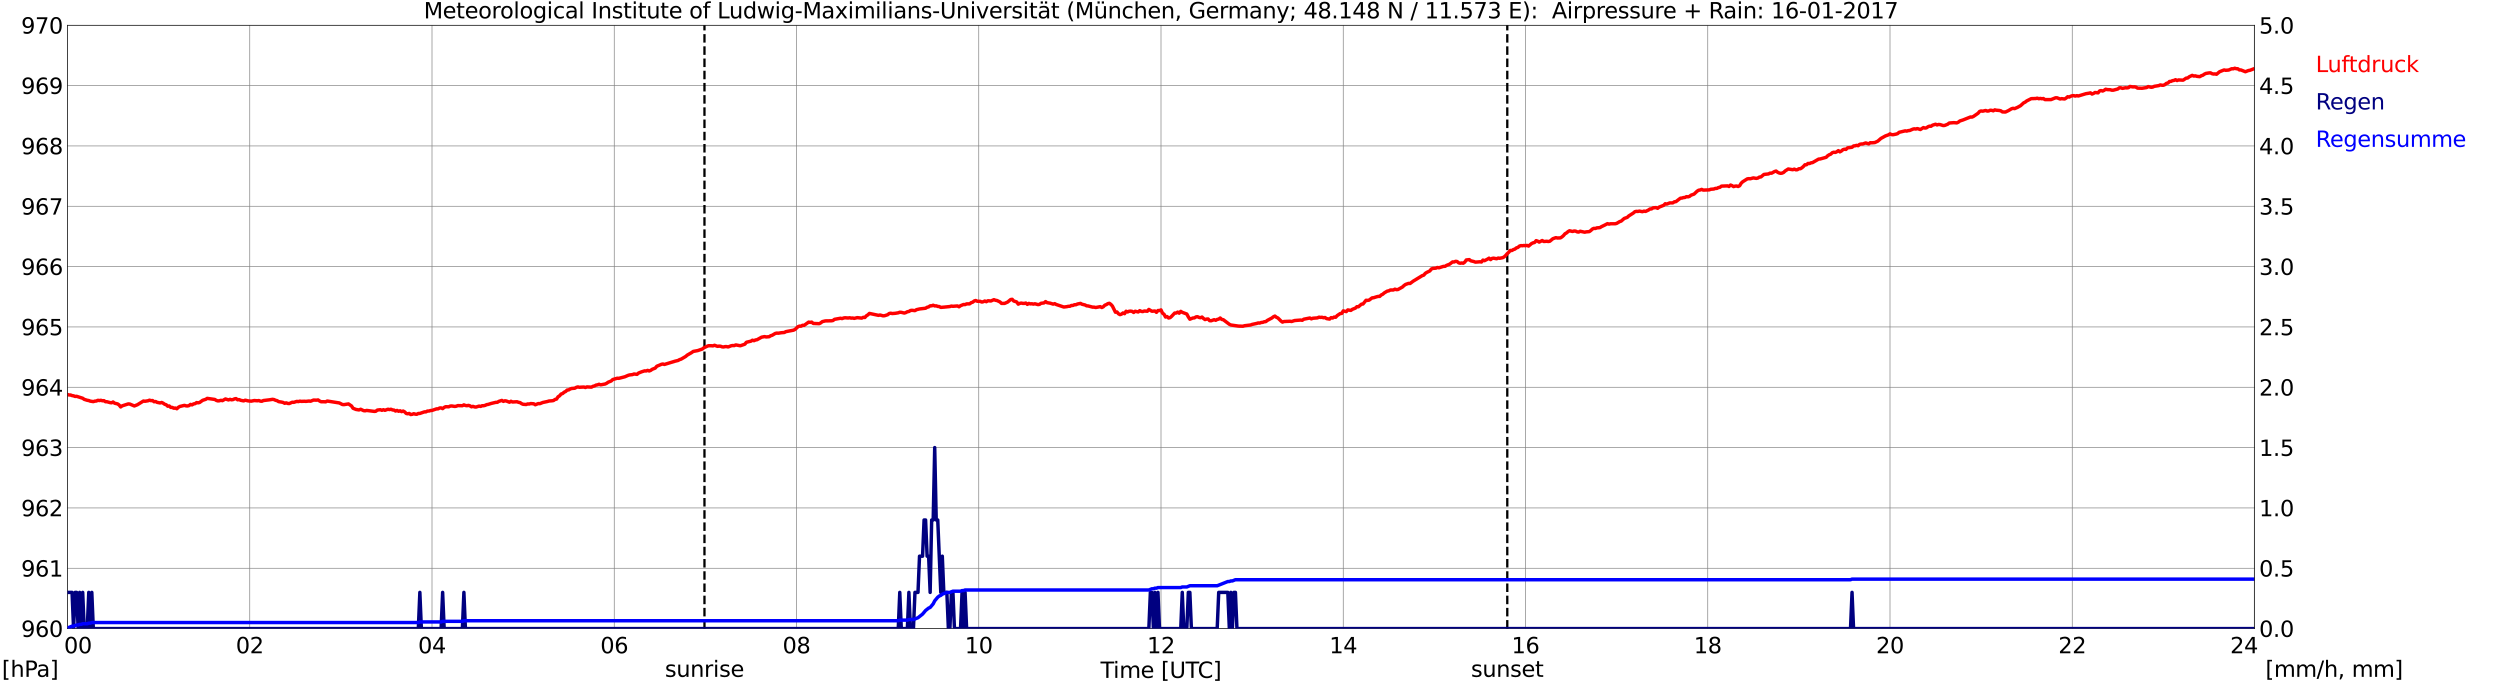 <?xml version="1.0" encoding="utf-8" standalone="no"?>
<!DOCTYPE svg PUBLIC "-//W3C//DTD SVG 1.1//EN"
  "http://www.w3.org/Graphics/SVG/1.1/DTD/svg11.dtd">
<svg xmlns:xlink="http://www.w3.org/1999/xlink" width="1085.4pt" height="296.64pt" viewBox="0 0 1085.4 296.64" xmlns="http://www.w3.org/2000/svg" version="1.1">
 <defs>
  <style type="text/css">*{stroke-linejoin: round; stroke-linecap: butt}</style>
 </defs>
 <g id="figure_1">
  <g id="patch_1">
   <path d="M 0 296.64 
L 1085.4 296.64 
L 1085.4 0 
L 0 0 
z
" style="fill: #ffffff"/>
  </g>
  <g id="axes_1">
   <g id="patch_2">
    <path d="M 29.306 272.909 
L 978.814 272.909 
L 978.814 10.976 
L 29.306 10.976 
z
" style="fill: #ffffff"/>
   </g>
   <g id="patch_3">
    <path d="M 978.814 272.909 
L 978.814 272.909 
L 978.814 10.976 
L 978.814 10.976 
z
" clip-path="url(#p03c1bd036e)" style="fill: #d3d3d3; opacity: 0.25; stroke: #d3d3d3; stroke-linejoin: miter"/>
   </g>
   <g id="matplotlib.axis_1">
    <g id="xtick_1">
     <g id="line2d_1">
      <path d="M 29.306 272.909 
L 29.306 10.976 
" clip-path="url(#p03c1bd036e)" style="fill: none; stroke: #808080; stroke-width: 0.3; stroke-linecap: square"/>
     </g>
     <g id="line2d_2"/>
     <g id="text_1">
      <!--    00 -->
      <g transform="translate(18.733 283.627) scale(0.095 -0.095)">
       <defs>
        <path id="DejaVuSans-20" transform="scale(0.016)"/>
        <path id="DejaVuSans-30" d="M 2034 4250 
Q 1547 4250 1301 3770 
Q 1056 3291 1056 2328 
Q 1056 1369 1301 889 
Q 1547 409 2034 409 
Q 2525 409 2770 889 
Q 3016 1369 3016 2328 
Q 3016 3291 2770 3770 
Q 2525 4250 2034 4250 
z
M 2034 4750 
Q 2819 4750 3233 4129 
Q 3647 3509 3647 2328 
Q 3647 1150 3233 529 
Q 2819 -91 2034 -91 
Q 1250 -91 836 529 
Q 422 1150 422 2328 
Q 422 3509 836 4129 
Q 1250 4750 2034 4750 
z
" transform="scale(0.016)"/>
       </defs>
       <use xlink:href="#DejaVuSans-20"/>
       <use xlink:href="#DejaVuSans-20" transform="translate(31.787 0)"/>
       <use xlink:href="#DejaVuSans-20" transform="translate(63.574 0)"/>
       <use xlink:href="#DejaVuSans-30" transform="translate(95.361 0)"/>
       <use xlink:href="#DejaVuSans-30" transform="translate(158.984 0)"/>
      </g>
     </g>
    </g>
    <g id="xtick_2">
     <g id="line2d_3">
      <path d="M 108.431 272.909 
L 108.431 10.976 
" clip-path="url(#p03c1bd036e)" style="fill: none; stroke: #808080; stroke-width: 0.3; stroke-linecap: square"/>
     </g>
     <g id="line2d_4"/>
     <g id="text_2">
      <!-- 02 -->
      <g transform="translate(102.387 283.627) scale(0.095 -0.095)">
       <defs>
        <path id="DejaVuSans-32" d="M 1228 531 
L 3431 531 
L 3431 0 
L 469 0 
L 469 531 
Q 828 903 1448 1529 
Q 2069 2156 2228 2338 
Q 2531 2678 2651 2914 
Q 2772 3150 2772 3378 
Q 2772 3750 2511 3984 
Q 2250 4219 1831 4219 
Q 1534 4219 1204 4116 
Q 875 4013 500 3803 
L 500 4441 
Q 881 4594 1212 4672 
Q 1544 4750 1819 4750 
Q 2544 4750 2975 4387 
Q 3406 4025 3406 3419 
Q 3406 3131 3298 2873 
Q 3191 2616 2906 2266 
Q 2828 2175 2409 1742 
Q 1991 1309 1228 531 
z
" transform="scale(0.016)"/>
       </defs>
       <use xlink:href="#DejaVuSans-30"/>
       <use xlink:href="#DejaVuSans-32" transform="translate(63.623 0)"/>
      </g>
     </g>
    </g>
    <g id="xtick_3">
     <g id="line2d_5">
      <path d="M 187.557 272.909 
L 187.557 10.976 
" clip-path="url(#p03c1bd036e)" style="fill: none; stroke: #808080; stroke-width: 0.3; stroke-linecap: square"/>
     </g>
     <g id="line2d_6"/>
     <g id="text_3">
      <!-- 04 -->
      <g transform="translate(181.513 283.627) scale(0.095 -0.095)">
       <defs>
        <path id="DejaVuSans-34" d="M 2419 4116 
L 825 1625 
L 2419 1625 
L 2419 4116 
z
M 2253 4666 
L 3047 4666 
L 3047 1625 
L 3713 1625 
L 3713 1100 
L 3047 1100 
L 3047 0 
L 2419 0 
L 2419 1100 
L 313 1100 
L 313 1709 
L 2253 4666 
z
" transform="scale(0.016)"/>
       </defs>
       <use xlink:href="#DejaVuSans-30"/>
       <use xlink:href="#DejaVuSans-34" transform="translate(63.623 0)"/>
      </g>
     </g>
    </g>
    <g id="xtick_4">
     <g id="line2d_7">
      <path d="M 266.683 272.909 
L 266.683 10.976 
" clip-path="url(#p03c1bd036e)" style="fill: none; stroke: #808080; stroke-width: 0.3; stroke-linecap: square"/>
     </g>
     <g id="line2d_8"/>
     <g id="text_4">
      <!-- 06 -->
      <g transform="translate(260.638 283.627) scale(0.095 -0.095)">
       <defs>
        <path id="DejaVuSans-36" d="M 2113 2584 
Q 1688 2584 1439 2293 
Q 1191 2003 1191 1497 
Q 1191 994 1439 701 
Q 1688 409 2113 409 
Q 2538 409 2786 701 
Q 3034 994 3034 1497 
Q 3034 2003 2786 2293 
Q 2538 2584 2113 2584 
z
M 3366 4563 
L 3366 3988 
Q 3128 4100 2886 4159 
Q 2644 4219 2406 4219 
Q 1781 4219 1451 3797 
Q 1122 3375 1075 2522 
Q 1259 2794 1537 2939 
Q 1816 3084 2150 3084 
Q 2853 3084 3261 2657 
Q 3669 2231 3669 1497 
Q 3669 778 3244 343 
Q 2819 -91 2113 -91 
Q 1303 -91 875 529 
Q 447 1150 447 2328 
Q 447 3434 972 4092 
Q 1497 4750 2381 4750 
Q 2619 4750 2861 4703 
Q 3103 4656 3366 4563 
z
" transform="scale(0.016)"/>
       </defs>
       <use xlink:href="#DejaVuSans-30"/>
       <use xlink:href="#DejaVuSans-36" transform="translate(63.623 0)"/>
      </g>
     </g>
    </g>
    <g id="xtick_5">
     <g id="line2d_9">
      <path d="M 345.808 272.909 
L 345.808 10.976 
" clip-path="url(#p03c1bd036e)" style="fill: none; stroke: #808080; stroke-width: 0.3; stroke-linecap: square"/>
     </g>
     <g id="line2d_10"/>
     <g id="text_5">
      <!-- 08 -->
      <g transform="translate(339.764 283.627) scale(0.095 -0.095)">
       <defs>
        <path id="DejaVuSans-38" d="M 2034 2216 
Q 1584 2216 1326 1975 
Q 1069 1734 1069 1313 
Q 1069 891 1326 650 
Q 1584 409 2034 409 
Q 2484 409 2743 651 
Q 3003 894 3003 1313 
Q 3003 1734 2745 1975 
Q 2488 2216 2034 2216 
z
M 1403 2484 
Q 997 2584 770 2862 
Q 544 3141 544 3541 
Q 544 4100 942 4425 
Q 1341 4750 2034 4750 
Q 2731 4750 3128 4425 
Q 3525 4100 3525 3541 
Q 3525 3141 3298 2862 
Q 3072 2584 2669 2484 
Q 3125 2378 3379 2068 
Q 3634 1759 3634 1313 
Q 3634 634 3220 271 
Q 2806 -91 2034 -91 
Q 1263 -91 848 271 
Q 434 634 434 1313 
Q 434 1759 690 2068 
Q 947 2378 1403 2484 
z
M 1172 3481 
Q 1172 3119 1398 2916 
Q 1625 2713 2034 2713 
Q 2441 2713 2670 2916 
Q 2900 3119 2900 3481 
Q 2900 3844 2670 4047 
Q 2441 4250 2034 4250 
Q 1625 4250 1398 4047 
Q 1172 3844 1172 3481 
z
" transform="scale(0.016)"/>
       </defs>
       <use xlink:href="#DejaVuSans-30"/>
       <use xlink:href="#DejaVuSans-38" transform="translate(63.623 0)"/>
      </g>
     </g>
    </g>
    <g id="xtick_6">
     <g id="line2d_11">
      <path d="M 424.934 272.909 
L 424.934 10.976 
" clip-path="url(#p03c1bd036e)" style="fill: none; stroke: #808080; stroke-width: 0.3; stroke-linecap: square"/>
     </g>
     <g id="line2d_12"/>
     <g id="text_6">
      <!-- 10 -->
      <g transform="translate(418.89 283.627) scale(0.095 -0.095)">
       <defs>
        <path id="DejaVuSans-31" d="M 794 531 
L 1825 531 
L 1825 4091 
L 703 3866 
L 703 4441 
L 1819 4666 
L 2450 4666 
L 2450 531 
L 3481 531 
L 3481 0 
L 794 0 
L 794 531 
z
" transform="scale(0.016)"/>
       </defs>
       <use xlink:href="#DejaVuSans-31"/>
       <use xlink:href="#DejaVuSans-30" transform="translate(63.623 0)"/>
      </g>
     </g>
    </g>
    <g id="xtick_7">
     <g id="line2d_13">
      <path d="M 504.06 272.909 
L 504.06 10.976 
" clip-path="url(#p03c1bd036e)" style="fill: none; stroke: #808080; stroke-width: 0.3; stroke-linecap: square"/>
     </g>
     <g id="line2d_14"/>
     <g id="text_7">
      <!-- 12 -->
      <g transform="translate(498.015 283.627) scale(0.095 -0.095)">
       <use xlink:href="#DejaVuSans-31"/>
       <use xlink:href="#DejaVuSans-32" transform="translate(63.623 0)"/>
      </g>
     </g>
    </g>
    <g id="xtick_8">
     <g id="line2d_15">
      <path d="M 583.185 272.909 
L 583.185 10.976 
" clip-path="url(#p03c1bd036e)" style="fill: none; stroke: #808080; stroke-width: 0.3; stroke-linecap: square"/>
     </g>
     <g id="line2d_16"/>
     <g id="text_8">
      <!-- 14 -->
      <g transform="translate(577.141 283.627) scale(0.095 -0.095)">
       <use xlink:href="#DejaVuSans-31"/>
       <use xlink:href="#DejaVuSans-34" transform="translate(63.623 0)"/>
      </g>
     </g>
    </g>
    <g id="xtick_9">
     <g id="line2d_17">
      <path d="M 662.311 272.909 
L 662.311 10.976 
" clip-path="url(#p03c1bd036e)" style="fill: none; stroke: #808080; stroke-width: 0.3; stroke-linecap: square"/>
     </g>
     <g id="line2d_18"/>
     <g id="text_9">
      <!-- 16 -->
      <g transform="translate(656.267 283.627) scale(0.095 -0.095)">
       <use xlink:href="#DejaVuSans-31"/>
       <use xlink:href="#DejaVuSans-36" transform="translate(63.623 0)"/>
      </g>
     </g>
    </g>
    <g id="xtick_10">
     <g id="line2d_19">
      <path d="M 741.437 272.909 
L 741.437 10.976 
" clip-path="url(#p03c1bd036e)" style="fill: none; stroke: #808080; stroke-width: 0.3; stroke-linecap: square"/>
     </g>
     <g id="line2d_20"/>
     <g id="text_10">
      <!-- 18 -->
      <g transform="translate(735.392 283.627) scale(0.095 -0.095)">
       <use xlink:href="#DejaVuSans-31"/>
       <use xlink:href="#DejaVuSans-38" transform="translate(63.623 0)"/>
      </g>
     </g>
    </g>
    <g id="xtick_11">
     <g id="line2d_21">
      <path d="M 820.562 272.909 
L 820.562 10.976 
" clip-path="url(#p03c1bd036e)" style="fill: none; stroke: #808080; stroke-width: 0.3; stroke-linecap: square"/>
     </g>
     <g id="line2d_22"/>
     <g id="text_11">
      <!-- 20 -->
      <g transform="translate(814.518 283.627) scale(0.095 -0.095)">
       <use xlink:href="#DejaVuSans-32"/>
       <use xlink:href="#DejaVuSans-30" transform="translate(63.623 0)"/>
      </g>
     </g>
    </g>
    <g id="xtick_12">
     <g id="line2d_23">
      <path d="M 899.688 272.909 
L 899.688 10.976 
" clip-path="url(#p03c1bd036e)" style="fill: none; stroke: #808080; stroke-width: 0.3; stroke-linecap: square"/>
     </g>
     <g id="line2d_24"/>
     <g id="text_12">
      <!-- 22 -->
      <g transform="translate(893.644 283.627) scale(0.095 -0.095)">
       <use xlink:href="#DejaVuSans-32"/>
       <use xlink:href="#DejaVuSans-32" transform="translate(63.623 0)"/>
      </g>
     </g>
    </g>
    <g id="xtick_13">
     <g id="line2d_25">
      <path d="M 978.814 272.909 
L 978.814 10.976 
" clip-path="url(#p03c1bd036e)" style="fill: none; stroke: #808080; stroke-width: 0.3; stroke-linecap: square"/>
     </g>
     <g id="line2d_26"/>
     <g id="text_13">
      <!-- 24    -->
      <g transform="translate(968.241 283.627) scale(0.095 -0.095)">
       <use xlink:href="#DejaVuSans-32"/>
       <use xlink:href="#DejaVuSans-34" transform="translate(63.623 0)"/>
       <use xlink:href="#DejaVuSans-20" transform="translate(127.246 0)"/>
       <use xlink:href="#DejaVuSans-20" transform="translate(159.033 0)"/>
       <use xlink:href="#DejaVuSans-20" transform="translate(190.82 0)"/>
      </g>
     </g>
    </g>
    <g id="text_14">
     <!-- Time [UTC] -->
     <g transform="translate(477.806 294.322) scale(0.095 -0.095)">
      <defs>
       <path id="DejaVuSans-54" d="M -19 4666 
L 3928 4666 
L 3928 4134 
L 2272 4134 
L 2272 0 
L 1638 0 
L 1638 4134 
L -19 4134 
L -19 4666 
z
" transform="scale(0.016)"/>
       <path id="DejaVuSans-69" d="M 603 3500 
L 1178 3500 
L 1178 0 
L 603 0 
L 603 3500 
z
M 603 4863 
L 1178 4863 
L 1178 4134 
L 603 4134 
L 603 4863 
z
" transform="scale(0.016)"/>
       <path id="DejaVuSans-6d" d="M 3328 2828 
Q 3544 3216 3844 3400 
Q 4144 3584 4550 3584 
Q 5097 3584 5394 3201 
Q 5691 2819 5691 2113 
L 5691 0 
L 5113 0 
L 5113 2094 
Q 5113 2597 4934 2840 
Q 4756 3084 4391 3084 
Q 3944 3084 3684 2787 
Q 3425 2491 3425 1978 
L 3425 0 
L 2847 0 
L 2847 2094 
Q 2847 2600 2669 2842 
Q 2491 3084 2119 3084 
Q 1678 3084 1418 2786 
Q 1159 2488 1159 1978 
L 1159 0 
L 581 0 
L 581 3500 
L 1159 3500 
L 1159 2956 
Q 1356 3278 1631 3431 
Q 1906 3584 2284 3584 
Q 2666 3584 2933 3390 
Q 3200 3197 3328 2828 
z
" transform="scale(0.016)"/>
       <path id="DejaVuSans-65" d="M 3597 1894 
L 3597 1613 
L 953 1613 
Q 991 1019 1311 708 
Q 1631 397 2203 397 
Q 2534 397 2845 478 
Q 3156 559 3463 722 
L 3463 178 
Q 3153 47 2828 -22 
Q 2503 -91 2169 -91 
Q 1331 -91 842 396 
Q 353 884 353 1716 
Q 353 2575 817 3079 
Q 1281 3584 2069 3584 
Q 2775 3584 3186 3129 
Q 3597 2675 3597 1894 
z
M 3022 2063 
Q 3016 2534 2758 2815 
Q 2500 3097 2075 3097 
Q 1594 3097 1305 2825 
Q 1016 2553 972 2059 
L 3022 2063 
z
" transform="scale(0.016)"/>
       <path id="DejaVuSans-5b" d="M 550 4863 
L 1875 4863 
L 1875 4416 
L 1125 4416 
L 1125 -397 
L 1875 -397 
L 1875 -844 
L 550 -844 
L 550 4863 
z
" transform="scale(0.016)"/>
       <path id="DejaVuSans-55" d="M 556 4666 
L 1191 4666 
L 1191 1831 
Q 1191 1081 1462 751 
Q 1734 422 2344 422 
Q 2950 422 3222 751 
Q 3494 1081 3494 1831 
L 3494 4666 
L 4128 4666 
L 4128 1753 
Q 4128 841 3676 375 
Q 3225 -91 2344 -91 
Q 1459 -91 1007 375 
Q 556 841 556 1753 
L 556 4666 
z
" transform="scale(0.016)"/>
       <path id="DejaVuSans-43" d="M 4122 4306 
L 4122 3641 
Q 3803 3938 3442 4084 
Q 3081 4231 2675 4231 
Q 1875 4231 1450 3742 
Q 1025 3253 1025 2328 
Q 1025 1406 1450 917 
Q 1875 428 2675 428 
Q 3081 428 3442 575 
Q 3803 722 4122 1019 
L 4122 359 
Q 3791 134 3420 21 
Q 3050 -91 2638 -91 
Q 1578 -91 968 557 
Q 359 1206 359 2328 
Q 359 3453 968 4101 
Q 1578 4750 2638 4750 
Q 3056 4750 3426 4639 
Q 3797 4528 4122 4306 
z
" transform="scale(0.016)"/>
       <path id="DejaVuSans-5d" d="M 1947 4863 
L 1947 -844 
L 622 -844 
L 622 -397 
L 1369 -397 
L 1369 4416 
L 622 4416 
L 622 4863 
L 1947 4863 
z
" transform="scale(0.016)"/>
      </defs>
      <use xlink:href="#DejaVuSans-54"/>
      <use xlink:href="#DejaVuSans-69" transform="translate(57.959 0)"/>
      <use xlink:href="#DejaVuSans-6d" transform="translate(85.742 0)"/>
      <use xlink:href="#DejaVuSans-65" transform="translate(183.154 0)"/>
      <use xlink:href="#DejaVuSans-20" transform="translate(244.678 0)"/>
      <use xlink:href="#DejaVuSans-5b" transform="translate(276.465 0)"/>
      <use xlink:href="#DejaVuSans-55" transform="translate(315.479 0)"/>
      <use xlink:href="#DejaVuSans-54" transform="translate(388.672 0)"/>
      <use xlink:href="#DejaVuSans-43" transform="translate(443.881 0)"/>
      <use xlink:href="#DejaVuSans-5d" transform="translate(513.705 0)"/>
     </g>
    </g>
   </g>
   <g id="matplotlib.axis_2">
    <g id="ytick_1">
     <g id="line2d_27">
      <path d="M 29.306 272.909 
L 978.814 272.909 
" clip-path="url(#p03c1bd036e)" style="fill: none; stroke: #808080; stroke-width: 0.3; stroke-linecap: square"/>
     </g>
     <g id="line2d_28"/>
     <g id="text_15">
      <!-- 960 -->
      <g transform="translate(9.173 276.518) scale(0.095 -0.095)">
       <defs>
        <path id="DejaVuSans-39" d="M 703 97 
L 703 672 
Q 941 559 1184 500 
Q 1428 441 1663 441 
Q 2288 441 2617 861 
Q 2947 1281 2994 2138 
Q 2813 1869 2534 1725 
Q 2256 1581 1919 1581 
Q 1219 1581 811 2004 
Q 403 2428 403 3163 
Q 403 3881 828 4315 
Q 1253 4750 1959 4750 
Q 2769 4750 3195 4129 
Q 3622 3509 3622 2328 
Q 3622 1225 3098 567 
Q 2575 -91 1691 -91 
Q 1453 -91 1209 -44 
Q 966 3 703 97 
z
M 1959 2075 
Q 2384 2075 2632 2365 
Q 2881 2656 2881 3163 
Q 2881 3666 2632 3958 
Q 2384 4250 1959 4250 
Q 1534 4250 1286 3958 
Q 1038 3666 1038 3163 
Q 1038 2656 1286 2365 
Q 1534 2075 1959 2075 
z
" transform="scale(0.016)"/>
       </defs>
       <use xlink:href="#DejaVuSans-39"/>
       <use xlink:href="#DejaVuSans-36" transform="translate(63.623 0)"/>
       <use xlink:href="#DejaVuSans-30" transform="translate(127.246 0)"/>
      </g>
     </g>
    </g>
    <g id="ytick_2">
     <g id="line2d_29">
      <path d="M 29.306 246.715 
L 978.814 246.715 
" clip-path="url(#p03c1bd036e)" style="fill: none; stroke: #808080; stroke-width: 0.3; stroke-linecap: square"/>
     </g>
     <g id="line2d_30"/>
     <g id="text_16">
      <!-- 961 -->
      <g transform="translate(9.173 250.325) scale(0.095 -0.095)">
       <use xlink:href="#DejaVuSans-39"/>
       <use xlink:href="#DejaVuSans-36" transform="translate(63.623 0)"/>
       <use xlink:href="#DejaVuSans-31" transform="translate(127.246 0)"/>
      </g>
     </g>
    </g>
    <g id="ytick_3">
     <g id="line2d_31">
      <path d="M 29.306 220.522 
L 978.814 220.522 
" clip-path="url(#p03c1bd036e)" style="fill: none; stroke: #808080; stroke-width: 0.3; stroke-linecap: square"/>
     </g>
     <g id="line2d_32"/>
     <g id="text_17">
      <!-- 962 -->
      <g transform="translate(9.173 224.131) scale(0.095 -0.095)">
       <use xlink:href="#DejaVuSans-39"/>
       <use xlink:href="#DejaVuSans-36" transform="translate(63.623 0)"/>
       <use xlink:href="#DejaVuSans-32" transform="translate(127.246 0)"/>
      </g>
     </g>
    </g>
    <g id="ytick_4">
     <g id="line2d_33">
      <path d="M 29.306 194.329 
L 978.814 194.329 
" clip-path="url(#p03c1bd036e)" style="fill: none; stroke: #808080; stroke-width: 0.3; stroke-linecap: square"/>
     </g>
     <g id="line2d_34"/>
     <g id="text_18">
      <!-- 963 -->
      <g transform="translate(9.173 197.938) scale(0.095 -0.095)">
       <defs>
        <path id="DejaVuSans-33" d="M 2597 2516 
Q 3050 2419 3304 2112 
Q 3559 1806 3559 1356 
Q 3559 666 3084 287 
Q 2609 -91 1734 -91 
Q 1441 -91 1130 -33 
Q 819 25 488 141 
L 488 750 
Q 750 597 1062 519 
Q 1375 441 1716 441 
Q 2309 441 2620 675 
Q 2931 909 2931 1356 
Q 2931 1769 2642 2001 
Q 2353 2234 1838 2234 
L 1294 2234 
L 1294 2753 
L 1863 2753 
Q 2328 2753 2575 2939 
Q 2822 3125 2822 3475 
Q 2822 3834 2567 4026 
Q 2313 4219 1838 4219 
Q 1578 4219 1281 4162 
Q 984 4106 628 3988 
L 628 4550 
Q 988 4650 1302 4700 
Q 1616 4750 1894 4750 
Q 2613 4750 3031 4423 
Q 3450 4097 3450 3541 
Q 3450 3153 3228 2886 
Q 3006 2619 2597 2516 
z
" transform="scale(0.016)"/>
       </defs>
       <use xlink:href="#DejaVuSans-39"/>
       <use xlink:href="#DejaVuSans-36" transform="translate(63.623 0)"/>
       <use xlink:href="#DejaVuSans-33" transform="translate(127.246 0)"/>
      </g>
     </g>
    </g>
    <g id="ytick_5">
     <g id="line2d_35">
      <path d="M 29.306 168.136 
L 978.814 168.136 
" clip-path="url(#p03c1bd036e)" style="fill: none; stroke: #808080; stroke-width: 0.3; stroke-linecap: square"/>
     </g>
     <g id="line2d_36"/>
     <g id="text_19">
      <!-- 964 -->
      <g transform="translate(9.173 171.745) scale(0.095 -0.095)">
       <use xlink:href="#DejaVuSans-39"/>
       <use xlink:href="#DejaVuSans-36" transform="translate(63.623 0)"/>
       <use xlink:href="#DejaVuSans-34" transform="translate(127.246 0)"/>
      </g>
     </g>
    </g>
    <g id="ytick_6">
     <g id="line2d_37">
      <path d="M 29.306 141.942 
L 978.814 141.942 
" clip-path="url(#p03c1bd036e)" style="fill: none; stroke: #808080; stroke-width: 0.3; stroke-linecap: square"/>
     </g>
     <g id="line2d_38"/>
     <g id="text_20">
      <!-- 965 -->
      <g transform="translate(9.173 145.551) scale(0.095 -0.095)">
       <defs>
        <path id="DejaVuSans-35" d="M 691 4666 
L 3169 4666 
L 3169 4134 
L 1269 4134 
L 1269 2991 
Q 1406 3038 1543 3061 
Q 1681 3084 1819 3084 
Q 2600 3084 3056 2656 
Q 3513 2228 3513 1497 
Q 3513 744 3044 326 
Q 2575 -91 1722 -91 
Q 1428 -91 1123 -41 
Q 819 9 494 109 
L 494 744 
Q 775 591 1075 516 
Q 1375 441 1709 441 
Q 2250 441 2565 725 
Q 2881 1009 2881 1497 
Q 2881 1984 2565 2268 
Q 2250 2553 1709 2553 
Q 1456 2553 1204 2497 
Q 953 2441 691 2322 
L 691 4666 
z
" transform="scale(0.016)"/>
       </defs>
       <use xlink:href="#DejaVuSans-39"/>
       <use xlink:href="#DejaVuSans-36" transform="translate(63.623 0)"/>
       <use xlink:href="#DejaVuSans-35" transform="translate(127.246 0)"/>
      </g>
     </g>
    </g>
    <g id="ytick_7">
     <g id="line2d_39">
      <path d="M 29.306 115.749 
L 978.814 115.749 
" clip-path="url(#p03c1bd036e)" style="fill: none; stroke: #808080; stroke-width: 0.3; stroke-linecap: square"/>
     </g>
     <g id="line2d_40"/>
     <g id="text_21">
      <!-- 966 -->
      <g transform="translate(9.173 119.358) scale(0.095 -0.095)">
       <use xlink:href="#DejaVuSans-39"/>
       <use xlink:href="#DejaVuSans-36" transform="translate(63.623 0)"/>
       <use xlink:href="#DejaVuSans-36" transform="translate(127.246 0)"/>
      </g>
     </g>
    </g>
    <g id="ytick_8">
     <g id="line2d_41">
      <path d="M 29.306 89.556 
L 978.814 89.556 
" clip-path="url(#p03c1bd036e)" style="fill: none; stroke: #808080; stroke-width: 0.3; stroke-linecap: square"/>
     </g>
     <g id="line2d_42"/>
     <g id="text_22">
      <!-- 967 -->
      <g transform="translate(9.173 93.165) scale(0.095 -0.095)">
       <defs>
        <path id="DejaVuSans-37" d="M 525 4666 
L 3525 4666 
L 3525 4397 
L 1831 0 
L 1172 0 
L 2766 4134 
L 525 4134 
L 525 4666 
z
" transform="scale(0.016)"/>
       </defs>
       <use xlink:href="#DejaVuSans-39"/>
       <use xlink:href="#DejaVuSans-36" transform="translate(63.623 0)"/>
       <use xlink:href="#DejaVuSans-37" transform="translate(127.246 0)"/>
      </g>
     </g>
    </g>
    <g id="ytick_9">
     <g id="line2d_43">
      <path d="M 29.306 63.362 
L 978.814 63.362 
" clip-path="url(#p03c1bd036e)" style="fill: none; stroke: #808080; stroke-width: 0.3; stroke-linecap: square"/>
     </g>
     <g id="line2d_44"/>
     <g id="text_23">
      <!-- 968 -->
      <g transform="translate(9.173 66.972) scale(0.095 -0.095)">
       <use xlink:href="#DejaVuSans-39"/>
       <use xlink:href="#DejaVuSans-36" transform="translate(63.623 0)"/>
       <use xlink:href="#DejaVuSans-38" transform="translate(127.246 0)"/>
      </g>
     </g>
    </g>
    <g id="ytick_10">
     <g id="line2d_45">
      <path d="M 29.306 37.169 
L 978.814 37.169 
" clip-path="url(#p03c1bd036e)" style="fill: none; stroke: #808080; stroke-width: 0.3; stroke-linecap: square"/>
     </g>
     <g id="line2d_46"/>
     <g id="text_24">
      <!-- 969 -->
      <g transform="translate(9.173 40.778) scale(0.095 -0.095)">
       <use xlink:href="#DejaVuSans-39"/>
       <use xlink:href="#DejaVuSans-36" transform="translate(63.623 0)"/>
       <use xlink:href="#DejaVuSans-39" transform="translate(127.246 0)"/>
      </g>
     </g>
    </g>
    <g id="ytick_11">
     <g id="line2d_47">
      <path d="M 29.306 10.976 
L 978.814 10.976 
" clip-path="url(#p03c1bd036e)" style="fill: none; stroke: #808080; stroke-width: 0.3; stroke-linecap: square"/>
     </g>
     <g id="line2d_48"/>
     <g id="text_25">
      <!-- 970 -->
      <g transform="translate(9.173 14.585) scale(0.095 -0.095)">
       <use xlink:href="#DejaVuSans-39"/>
       <use xlink:href="#DejaVuSans-37" transform="translate(63.623 0)"/>
       <use xlink:href="#DejaVuSans-30" transform="translate(127.246 0)"/>
      </g>
     </g>
    </g>
   </g>
   <g id="line2d_49">
    <path d="M 305.85 272.909 
L 305.85 10.976 
" clip-path="url(#p03c1bd036e)" style="fill: none; stroke-dasharray: 3.7,1.6; stroke-dashoffset: 0; stroke: #000000"/>
   </g>
   <g id="line2d_50">
    <path d="M 654.399 272.909 
L 654.399 10.976 
" clip-path="url(#p03c1bd036e)" style="fill: none; stroke-dasharray: 3.7,1.6; stroke-dashoffset: 0; stroke: #000000"/>
   </g>
   <g id="line2d_51">
    <path d="M 29.306 171.279 
L 29.965 171.475 
L 30.625 171.488 
L 31.284 171.75 
L 31.943 171.855 
L 32.603 172.117 
L 33.262 172.065 
L 34.581 172.484 
L 35.9 172.903 
L 36.559 173.374 
L 37.878 173.793 
L 38.537 173.898 
L 39.197 174.16 
L 40.515 174.37 
L 41.175 174.16 
L 41.834 174.108 
L 42.493 173.793 
L 43.153 173.898 
L 43.812 173.793 
L 44.472 174.003 
L 45.131 173.95 
L 45.79 174.422 
L 46.45 174.422 
L 47.768 174.789 
L 48.428 174.893 
L 49.087 174.527 
L 49.747 175.051 
L 51.065 175.365 
L 51.725 175.836 
L 52.384 176.675 
L 53.043 176.203 
L 54.362 175.784 
L 55.681 175.365 
L 56.34 175.417 
L 58.319 176.255 
L 59.637 175.732 
L 62.275 174.108 
L 62.934 174.212 
L 64.253 174.003 
L 64.912 173.741 
L 65.572 173.95 
L 66.231 173.898 
L 66.89 174.422 
L 67.55 174.317 
L 68.209 174.684 
L 69.528 174.946 
L 70.187 174.736 
L 70.847 175.051 
L 71.506 175.522 
L 72.166 175.732 
L 72.825 176.36 
L 73.484 176.255 
L 74.144 176.884 
L 74.803 176.884 
L 75.462 177.251 
L 76.122 177.146 
L 76.781 177.46 
L 77.441 176.832 
L 78.1 176.465 
L 79.419 176.151 
L 80.078 175.994 
L 80.737 176.203 
L 81.397 176.255 
L 82.056 176.098 
L 82.716 175.574 
L 83.375 175.784 
L 84.034 175.365 
L 84.694 175.26 
L 85.353 174.789 
L 86.013 174.893 
L 86.672 174.736 
L 87.991 173.793 
L 89.309 173.374 
L 89.969 172.955 
L 93.266 173.427 
L 93.925 173.846 
L 94.584 174.055 
L 95.244 174.003 
L 95.903 173.793 
L 96.563 173.95 
L 97.881 173.217 
L 99.2 173.636 
L 99.86 173.374 
L 100.519 173.584 
L 101.178 173.479 
L 101.838 173.165 
L 102.497 173.06 
L 103.156 173.584 
L 103.816 173.479 
L 104.475 173.793 
L 105.794 174.055 
L 106.453 173.741 
L 107.772 174.055 
L 109.091 174.16 
L 110.41 173.898 
L 111.728 174.003 
L 112.388 173.898 
L 113.047 174.16 
L 113.707 174.212 
L 114.366 173.898 
L 117.003 173.584 
L 118.322 173.374 
L 118.982 173.479 
L 119.641 173.793 
L 120.3 173.95 
L 120.96 174.37 
L 122.278 174.579 
L 122.938 174.736 
L 123.597 175.103 
L 124.257 174.893 
L 124.916 175.155 
L 125.575 175.208 
L 126.894 174.631 
L 127.553 174.684 
L 128.872 174.265 
L 129.532 174.37 
L 130.191 174.16 
L 130.85 174.265 
L 132.169 174.212 
L 132.829 174.265 
L 134.147 174.108 
L 134.807 174.212 
L 136.125 173.689 
L 137.444 173.741 
L 138.104 173.636 
L 138.763 174.108 
L 139.422 174.422 
L 140.741 174.422 
L 141.4 174.474 
L 142.06 174.108 
L 147.335 174.946 
L 148.654 175.627 
L 149.313 175.679 
L 150.632 175.47 
L 151.291 175.365 
L 152.61 176.255 
L 153.269 177.251 
L 154.588 177.775 
L 155.907 177.984 
L 156.566 177.67 
L 157.885 178.299 
L 158.544 178.351 
L 159.204 178.194 
L 162.501 178.613 
L 163.16 178.56 
L 163.819 178.037 
L 165.138 177.879 
L 165.798 178.141 
L 166.457 177.879 
L 167.116 178.141 
L 168.435 177.67 
L 169.094 177.827 
L 169.754 177.67 
L 170.413 177.984 
L 171.073 178.037 
L 171.732 178.456 
L 172.391 178.194 
L 173.051 178.56 
L 173.71 178.351 
L 174.37 178.718 
L 175.029 178.456 
L 175.688 178.822 
L 176.348 179.503 
L 177.007 179.661 
L 177.666 179.503 
L 178.326 179.975 
L 178.985 179.87 
L 179.645 179.608 
L 180.304 179.818 
L 180.963 179.87 
L 181.623 179.503 
L 182.282 179.503 
L 184.26 178.822 
L 184.92 178.822 
L 185.579 178.456 
L 186.238 178.456 
L 186.898 178.246 
L 187.557 178.194 
L 189.535 177.513 
L 190.195 177.513 
L 190.854 177.146 
L 191.513 177.094 
L 192.173 177.408 
L 192.832 176.884 
L 193.492 176.57 
L 194.81 176.622 
L 195.47 176.308 
L 196.129 176.255 
L 197.448 176.465 
L 198.107 176.36 
L 198.767 176.098 
L 200.745 176.151 
L 201.404 175.784 
L 202.063 176.046 
L 202.723 176.151 
L 203.382 175.994 
L 204.042 176.203 
L 204.701 176.622 
L 205.36 176.413 
L 206.02 176.675 
L 206.679 176.727 
L 207.998 176.308 
L 208.657 176.465 
L 209.317 176.151 
L 209.976 176.151 
L 210.635 175.994 
L 211.295 175.679 
L 211.954 175.574 
L 213.273 175.155 
L 215.251 174.684 
L 215.91 174.684 
L 216.57 174.265 
L 217.889 173.846 
L 218.548 174.265 
L 219.207 174.003 
L 219.867 174.108 
L 221.186 174.631 
L 221.845 174.212 
L 222.504 174.527 
L 224.482 174.422 
L 225.142 174.684 
L 225.801 174.789 
L 226.461 175.26 
L 227.12 175.522 
L 228.439 175.627 
L 229.098 175.365 
L 229.757 175.417 
L 230.417 175.208 
L 231.736 175.313 
L 232.395 175.732 
L 233.714 175.208 
L 234.373 175.26 
L 235.692 174.736 
L 237.67 174.317 
L 238.329 174.108 
L 239.648 174.003 
L 240.308 173.898 
L 240.967 173.427 
L 241.626 173.269 
L 242.286 172.274 
L 242.945 171.855 
L 243.604 171.069 
L 244.264 170.86 
L 244.923 170.283 
L 245.583 169.969 
L 246.242 169.34 
L 246.901 169.288 
L 247.561 168.869 
L 248.22 168.659 
L 249.539 168.555 
L 250.198 168.188 
L 250.858 167.978 
L 251.517 168.136 
L 253.495 168.031 
L 254.155 168.24 
L 254.814 167.978 
L 256.792 168.083 
L 257.451 167.716 
L 258.111 167.559 
L 258.77 167.193 
L 259.43 167.088 
L 260.089 166.826 
L 260.748 167.088 
L 262.726 166.721 
L 263.386 166.407 
L 264.045 165.935 
L 265.364 165.411 
L 266.023 164.783 
L 268.002 164.207 
L 268.661 164.259 
L 271.298 163.578 
L 272.617 163.002 
L 273.277 162.792 
L 274.595 162.635 
L 275.255 162.373 
L 276.573 162.53 
L 277.233 161.954 
L 278.552 161.43 
L 279.87 161.011 
L 280.53 161.063 
L 281.189 160.801 
L 281.849 161.063 
L 282.508 160.801 
L 283.167 160.33 
L 284.486 159.806 
L 285.145 159.02 
L 287.124 158.182 
L 287.783 158.025 
L 288.442 158.234 
L 293.058 156.82 
L 294.377 156.506 
L 295.036 156.139 
L 295.696 155.929 
L 297.674 154.777 
L 298.333 154.201 
L 300.311 153.048 
L 300.971 152.577 
L 302.949 152.21 
L 304.927 151.529 
L 305.586 151.005 
L 306.905 150.376 
L 307.564 150.115 
L 308.883 150.115 
L 309.543 150.167 
L 310.202 149.905 
L 311.521 150.376 
L 312.18 150.272 
L 312.839 150.324 
L 313.499 150.586 
L 314.158 150.638 
L 314.818 150.481 
L 315.477 150.481 
L 316.136 150.638 
L 317.455 150.115 
L 318.114 150.01 
L 318.774 150.062 
L 319.433 149.748 
L 321.411 150.115 
L 323.39 149.434 
L 324.049 148.595 
L 326.027 148.124 
L 326.686 147.705 
L 327.346 147.914 
L 328.005 147.6 
L 328.665 147.495 
L 330.643 146.395 
L 331.961 146.133 
L 332.621 146.29 
L 333.94 146.186 
L 334.599 145.766 
L 335.258 145.557 
L 336.577 144.771 
L 337.236 144.614 
L 337.896 144.666 
L 339.215 144.457 
L 340.533 144.352 
L 341.193 143.985 
L 344.49 143.357 
L 345.149 143.042 
L 346.468 141.837 
L 347.127 141.576 
L 347.787 141.628 
L 348.446 141.209 
L 349.105 141.261 
L 351.083 139.847 
L 351.743 139.952 
L 352.402 139.847 
L 353.062 140.423 
L 355.699 140.528 
L 356.359 140.161 
L 357.018 139.637 
L 358.337 139.323 
L 360.974 139.271 
L 361.634 139.166 
L 362.293 138.642 
L 364.93 138.17 
L 365.59 138.328 
L 366.249 138.066 
L 366.909 137.961 
L 368.227 138.066 
L 368.887 137.961 
L 369.546 138.118 
L 370.206 138.066 
L 370.865 138.223 
L 372.184 137.908 
L 374.162 138.118 
L 374.821 137.751 
L 375.481 137.856 
L 376.14 137.123 
L 376.799 136.704 
L 377.459 136.075 
L 381.415 136.913 
L 382.074 136.756 
L 383.393 137.123 
L 384.053 137.07 
L 385.371 136.651 
L 386.031 136.127 
L 386.69 135.97 
L 387.349 136.127 
L 388.668 136.023 
L 389.987 135.813 
L 390.646 135.551 
L 391.306 135.603 
L 392.624 135.918 
L 393.284 135.708 
L 393.943 135.342 
L 394.603 135.237 
L 395.262 134.818 
L 395.921 134.713 
L 397.24 134.87 
L 397.899 134.451 
L 399.218 134.137 
L 401.856 133.822 
L 402.515 133.403 
L 403.175 133.246 
L 403.834 132.775 
L 404.493 132.775 
L 405.153 132.513 
L 405.812 132.827 
L 406.471 132.775 
L 407.131 133.037 
L 407.79 133.089 
L 408.45 133.456 
L 409.768 133.351 
L 412.406 133.089 
L 413.065 132.879 
L 413.725 132.984 
L 415.043 132.879 
L 415.703 132.827 
L 416.362 133.194 
L 417.022 132.722 
L 418.34 132.198 
L 419 132.251 
L 419.659 131.936 
L 420.978 131.936 
L 421.637 131.413 
L 422.297 131.203 
L 422.956 130.679 
L 423.615 130.47 
L 424.275 130.784 
L 425.593 130.836 
L 426.253 131.151 
L 426.912 130.993 
L 427.572 130.679 
L 428.231 130.993 
L 428.89 130.574 
L 430.209 130.679 
L 431.528 130.103 
L 432.187 130.365 
L 432.847 130.47 
L 434.165 131.098 
L 434.825 131.727 
L 436.144 131.727 
L 437.462 131.151 
L 438.781 130.05 
L 439.44 129.946 
L 440.1 130.679 
L 441.419 131.098 
L 442.078 132.041 
L 442.737 131.727 
L 443.397 131.57 
L 444.056 131.727 
L 444.716 131.727 
L 445.375 131.57 
L 446.034 132.146 
L 446.694 131.727 
L 447.353 131.936 
L 448.012 131.884 
L 448.672 132.041 
L 449.331 131.884 
L 450.65 132.251 
L 451.309 132.146 
L 451.969 131.674 
L 453.287 131.517 
L 453.947 130.941 
L 454.606 131.413 
L 455.925 131.622 
L 457.244 132.041 
L 457.903 131.832 
L 458.563 132.198 
L 461.859 133.298 
L 463.178 133.141 
L 463.838 132.984 
L 464.497 132.984 
L 465.156 132.617 
L 465.816 132.617 
L 466.475 132.303 
L 467.134 132.303 
L 467.794 131.989 
L 469.113 131.727 
L 469.772 132.094 
L 471.091 132.408 
L 471.75 132.775 
L 472.409 132.827 
L 474.388 133.351 
L 475.047 133.351 
L 475.706 133.508 
L 477.685 133.141 
L 478.344 133.508 
L 479.003 133.194 
L 479.663 132.513 
L 480.322 132.251 
L 480.981 131.832 
L 481.641 131.674 
L 482.3 132.146 
L 482.96 132.879 
L 484.278 135.551 
L 484.938 135.446 
L 485.597 136.232 
L 486.256 136.599 
L 486.916 136.389 
L 487.575 135.865 
L 488.235 136.18 
L 488.894 135.132 
L 489.553 135.446 
L 490.213 135.132 
L 490.872 135.08 
L 491.532 135.184 
L 492.191 135.656 
L 492.85 135.132 
L 494.169 135.446 
L 494.828 134.87 
L 495.488 135.184 
L 496.147 135.289 
L 496.807 135.027 
L 498.125 135.132 
L 498.785 134.346 
L 500.103 135.132 
L 501.422 135.027 
L 502.082 135.603 
L 502.741 134.818 
L 503.4 134.818 
L 504.06 134.556 
L 504.719 135.97 
L 505.379 136.442 
L 506.038 137.647 
L 506.697 137.437 
L 507.357 138.066 
L 508.016 137.908 
L 508.675 137.332 
L 509.994 135.918 
L 510.654 135.918 
L 511.313 135.499 
L 511.972 135.97 
L 512.632 135.184 
L 513.291 135.603 
L 515.269 136.337 
L 515.929 137.594 
L 516.588 138.589 
L 517.907 138.066 
L 518.566 138.013 
L 519.226 137.594 
L 519.885 137.489 
L 520.544 137.804 
L 521.204 137.961 
L 521.863 137.647 
L 522.522 138.275 
L 523.182 138.747 
L 523.841 138.537 
L 524.501 138.485 
L 525.16 139.218 
L 525.819 139.271 
L 527.138 138.799 
L 527.797 139.061 
L 528.457 138.694 
L 529.116 138.537 
L 529.776 138.066 
L 530.435 138.694 
L 531.094 138.799 
L 533.732 140.79 
L 534.391 141.104 
L 537.688 141.576 
L 539.666 141.628 
L 540.326 141.418 
L 542.963 141.104 
L 543.623 140.842 
L 545.601 140.423 
L 546.26 140.213 
L 546.919 140.266 
L 547.579 140.004 
L 548.238 139.952 
L 548.898 139.69 
L 549.557 139.637 
L 550.216 139.113 
L 552.195 138.066 
L 552.854 137.542 
L 553.513 137.227 
L 554.173 137.751 
L 554.832 138.066 
L 556.151 139.375 
L 556.81 139.847 
L 557.47 139.585 
L 560.107 139.48 
L 560.766 139.585 
L 562.085 139.166 
L 564.723 138.956 
L 565.382 139.061 
L 566.042 138.589 
L 568.679 138.066 
L 569.338 138.432 
L 569.998 138.17 
L 571.317 138.066 
L 571.976 138.013 
L 572.635 137.699 
L 573.295 137.804 
L 573.954 137.751 
L 574.613 137.961 
L 575.273 137.856 
L 575.932 138.328 
L 577.251 138.537 
L 577.91 137.908 
L 578.57 138.066 
L 579.229 137.647 
L 579.889 137.751 
L 580.548 137.018 
L 581.867 136.127 
L 582.526 136.075 
L 583.185 134.975 
L 584.504 135.289 
L 585.164 134.556 
L 586.482 134.765 
L 587.142 134.294 
L 588.46 133.77 
L 589.12 133.141 
L 589.779 133.194 
L 591.098 132.041 
L 591.757 131.989 
L 593.076 130.365 
L 593.736 130.417 
L 594.395 130.312 
L 595.714 129.317 
L 596.373 129.265 
L 597.692 128.846 
L 598.351 128.688 
L 599.011 128.688 
L 599.67 128.06 
L 600.329 127.745 
L 600.989 127.169 
L 602.307 126.383 
L 602.967 126.279 
L 603.626 125.912 
L 604.945 125.912 
L 605.604 125.545 
L 606.264 125.755 
L 606.923 125.702 
L 608.901 124.602 
L 609.561 123.974 
L 610.22 123.502 
L 611.539 123.031 
L 612.198 123.083 
L 613.517 122.088 
L 617.473 119.678 
L 618.133 119.468 
L 618.792 118.683 
L 619.451 118.263 
L 620.77 117.635 
L 621.429 116.797 
L 622.089 116.535 
L 623.408 116.43 
L 624.067 116.116 
L 624.726 116.273 
L 626.705 115.644 
L 627.364 115.644 
L 628.023 115.225 
L 629.342 114.701 
L 630.661 113.706 
L 631.32 113.758 
L 631.98 113.444 
L 632.639 113.549 
L 633.298 114.125 
L 633.958 114.282 
L 634.617 114.177 
L 635.276 114.282 
L 635.936 113.811 
L 636.595 112.868 
L 637.914 112.711 
L 638.573 113.234 
L 639.892 113.549 
L 640.552 113.811 
L 642.53 113.653 
L 643.189 113.758 
L 643.848 112.92 
L 644.508 113.182 
L 645.827 112.501 
L 646.486 112.082 
L 647.145 112.711 
L 647.805 112.187 
L 648.464 112.082 
L 649.783 112.344 
L 650.442 112.029 
L 651.102 112.134 
L 652.42 111.872 
L 653.08 111.506 
L 653.739 110.877 
L 654.399 110.091 
L 655.058 109.515 
L 655.717 108.729 
L 656.377 108.782 
L 657.036 108.362 
L 657.695 108.153 
L 658.355 107.629 
L 659.014 107.419 
L 659.674 106.843 
L 660.333 106.634 
L 660.992 106.686 
L 661.652 106.581 
L 662.311 106.686 
L 662.97 106.529 
L 663.63 106.843 
L 664.949 105.743 
L 665.608 105.429 
L 666.267 105.272 
L 666.927 104.486 
L 667.586 104.695 
L 668.246 105.114 
L 669.564 104.433 
L 670.224 104.853 
L 671.542 104.748 
L 672.202 104.853 
L 672.861 104.748 
L 674.18 103.648 
L 675.499 103.176 
L 676.158 103.333 
L 677.477 103.281 
L 678.136 102.862 
L 678.796 102.286 
L 679.455 101.5 
L 680.114 101.133 
L 680.774 100.557 
L 681.433 100.19 
L 682.752 100.504 
L 683.411 100.295 
L 684.071 100.347 
L 684.73 100.662 
L 685.389 100.766 
L 686.049 100.4 
L 688.027 100.819 
L 688.686 100.662 
L 690.005 100.557 
L 690.664 100.085 
L 691.324 99.457 
L 691.983 99.142 
L 692.643 99.195 
L 693.302 98.933 
L 694.621 98.828 
L 695.28 98.409 
L 696.599 97.78 
L 697.918 97.099 
L 698.577 97.309 
L 699.236 97.152 
L 701.215 97.152 
L 701.874 96.995 
L 703.193 96.209 
L 703.852 95.999 
L 705.171 94.847 
L 706.49 94.375 
L 707.149 93.747 
L 709.127 92.489 
L 709.786 91.913 
L 710.446 91.756 
L 711.105 91.808 
L 711.765 91.651 
L 713.083 91.913 
L 713.743 91.651 
L 714.402 91.808 
L 715.721 91.18 
L 716.38 90.708 
L 717.04 90.708 
L 717.699 90.237 
L 719.018 90.132 
L 719.677 90.446 
L 720.337 89.922 
L 722.315 89.137 
L 722.974 88.455 
L 723.633 88.613 
L 724.952 88.089 
L 726.271 88.089 
L 726.93 87.617 
L 727.59 87.565 
L 729.568 86.046 
L 730.227 85.993 
L 730.887 85.784 
L 731.546 85.731 
L 732.205 85.365 
L 732.865 85.469 
L 733.524 85.26 
L 734.184 84.736 
L 735.502 84.265 
L 736.821 83.007 
L 737.48 82.588 
L 738.14 82.483 
L 738.799 82.221 
L 739.459 82.536 
L 742.096 82.431 
L 742.756 82.169 
L 744.074 82.064 
L 744.734 81.802 
L 745.393 81.802 
L 746.052 81.436 
L 746.712 81.331 
L 747.371 80.807 
L 750.009 80.702 
L 750.668 80.964 
L 751.327 80.336 
L 751.987 80.598 
L 752.646 81.017 
L 753.306 80.807 
L 753.965 80.755 
L 754.624 80.964 
L 755.284 80.65 
L 755.943 79.55 
L 756.602 78.921 
L 758.581 77.664 
L 759.24 77.559 
L 759.899 77.611 
L 761.218 77.245 
L 762.537 77.454 
L 763.196 77.297 
L 763.856 76.878 
L 764.515 76.826 
L 765.834 75.726 
L 767.812 75.516 
L 768.471 75.149 
L 769.131 75.202 
L 770.449 74.468 
L 771.109 74.259 
L 771.768 74.783 
L 772.428 75.097 
L 773.087 75.254 
L 773.746 75.149 
L 774.406 74.835 
L 775.065 74.206 
L 776.384 73.368 
L 778.362 73.682 
L 779.021 73.421 
L 779.681 73.735 
L 780.34 73.682 
L 781 73.263 
L 781.659 73.263 
L 782.318 72.844 
L 782.978 72.268 
L 783.637 71.535 
L 784.296 71.535 
L 784.956 70.958 
L 785.615 71.011 
L 786.275 70.696 
L 786.934 70.592 
L 789.572 69.072 
L 790.231 69.02 
L 792.868 68.287 
L 793.528 67.606 
L 794.187 67.187 
L 794.847 66.925 
L 795.506 66.296 
L 796.165 66.086 
L 796.825 66.191 
L 797.484 65.877 
L 798.143 65.405 
L 798.803 65.929 
L 799.462 65.563 
L 800.122 64.986 
L 800.781 64.777 
L 801.44 64.882 
L 802.1 64.2 
L 804.078 63.939 
L 804.737 63.362 
L 805.397 63.31 
L 806.056 63.1 
L 806.715 63.258 
L 807.375 62.681 
L 808.034 62.524 
L 808.694 62.524 
L 810.012 62.053 
L 811.331 62.472 
L 811.99 61.948 
L 812.65 62 
L 813.969 61.895 
L 815.287 61.267 
L 816.606 60.114 
L 817.925 59.381 
L 818.584 59.014 
L 819.903 58.543 
L 820.562 58.124 
L 821.222 58.438 
L 821.881 58.49 
L 823.2 58.228 
L 823.859 58.019 
L 824.519 57.443 
L 827.156 56.814 
L 827.816 56.919 
L 828.475 56.709 
L 829.134 56.657 
L 830.453 56.081 
L 831.112 55.923 
L 831.772 56.028 
L 832.431 55.819 
L 833.75 56.238 
L 835.069 55.4 
L 835.728 55.609 
L 836.388 55.504 
L 837.047 55.033 
L 837.706 54.771 
L 838.366 54.823 
L 839.025 54.352 
L 840.344 53.933 
L 841.003 54.247 
L 841.663 54.037 
L 842.322 54.09 
L 843.641 54.509 
L 844.3 54.457 
L 845.619 53.933 
L 846.278 53.409 
L 848.256 53.252 
L 849.575 53.356 
L 850.235 53.042 
L 850.894 52.518 
L 852.213 52.099 
L 855.51 50.79 
L 856.169 50.842 
L 856.828 50.528 
L 858.806 49.166 
L 859.466 48.38 
L 860.125 48.17 
L 860.785 48.275 
L 862.103 47.961 
L 862.763 48.223 
L 863.422 48.17 
L 864.082 47.856 
L 864.741 47.908 
L 865.4 48.118 
L 866.06 47.699 
L 866.719 47.856 
L 868.038 47.961 
L 868.697 48.118 
L 869.357 48.589 
L 870.675 48.642 
L 871.994 48.013 
L 873.313 47.227 
L 873.972 47.018 
L 874.632 47.175 
L 875.95 46.599 
L 877.269 45.865 
L 878.588 44.66 
L 879.247 44.346 
L 879.907 43.822 
L 881.885 42.827 
L 883.863 42.774 
L 884.522 42.617 
L 885.182 42.879 
L 885.841 42.722 
L 886.5 42.879 
L 887.16 42.774 
L 887.819 43.246 
L 890.457 43.246 
L 891.775 42.722 
L 892.435 42.46 
L 893.094 42.46 
L 894.413 42.984 
L 895.072 42.827 
L 896.391 42.984 
L 897.051 42.565 
L 897.71 41.989 
L 898.369 42.146 
L 899.029 41.779 
L 899.688 41.569 
L 900.347 41.517 
L 901.007 41.727 
L 901.666 41.517 
L 902.326 41.674 
L 905.622 40.679 
L 906.941 40.469 
L 907.601 40.312 
L 908.26 40.836 
L 908.919 40.574 
L 909.579 40.155 
L 910.898 40.312 
L 911.557 39.474 
L 912.216 39.317 
L 912.876 39.526 
L 913.535 39.212 
L 914.194 38.741 
L 914.854 38.898 
L 916.173 38.95 
L 916.832 39.16 
L 917.491 39.16 
L 919.469 38.636 
L 920.129 38.112 
L 920.788 38.112 
L 921.448 38.374 
L 922.766 38.112 
L 923.426 38.164 
L 924.085 38.06 
L 924.745 37.536 
L 926.063 37.745 
L 926.723 37.693 
L 927.382 37.85 
L 928.041 38.269 
L 930.02 38.321 
L 931.338 38.112 
L 931.998 38.007 
L 932.657 37.588 
L 933.976 37.902 
L 934.635 37.798 
L 935.295 37.483 
L 937.273 37.169 
L 937.932 36.855 
L 938.592 37.012 
L 939.251 37.012 
L 939.91 36.75 
L 940.57 36.174 
L 941.229 36.069 
L 941.888 35.388 
L 942.548 35.335 
L 943.207 35.021 
L 943.867 34.916 
L 944.526 34.602 
L 945.185 34.969 
L 945.845 34.707 
L 947.823 34.812 
L 949.142 33.921 
L 949.801 33.869 
L 950.46 33.345 
L 951.779 32.716 
L 952.438 33.03 
L 953.098 32.926 
L 953.757 33.135 
L 955.076 33.292 
L 955.735 32.873 
L 956.395 32.664 
L 957.054 32.192 
L 957.714 31.878 
L 959.032 31.668 
L 959.692 31.616 
L 960.351 31.983 
L 961.01 32.14 
L 961.67 32.087 
L 962.329 32.245 
L 963.648 31.145 
L 965.626 30.359 
L 966.285 30.516 
L 967.604 30.411 
L 968.923 29.835 
L 969.582 29.887 
L 970.242 29.625 
L 970.901 29.835 
L 971.561 29.835 
L 972.22 30.359 
L 972.879 30.359 
L 974.857 31.145 
L 976.176 30.621 
L 976.836 30.516 
L 978.154 30.009 
L 978.154 30.009 
" clip-path="url(#p03c1bd036e)" style="fill: none; stroke: #ff0000; stroke-width: 1.5; stroke-linecap: square"/>
   </g>
   <g id="patch_4">
    <path d="M 29.306 272.909 
L 29.306 10.976 
" style="fill: none; stroke: #000000; stroke-width: 0.3; stroke-linejoin: miter; stroke-linecap: square"/>
   </g>
   <g id="patch_5">
    <path d="M 29.306 272.909 
L 978.814 272.909 
" style="fill: none; stroke: #000000; stroke-width: 0.3; stroke-linejoin: miter; stroke-linecap: square"/>
   </g>
   <g id="patch_6">
    <path d="M 29.306 10.976 
L 978.814 10.976 
" style="fill: none; stroke: #000000; stroke-width: 0.3; stroke-linejoin: miter; stroke-linecap: square"/>
   </g>
   <g id="text_26">
    <!-- sunrise -->
    <g transform="translate(288.685 293.863) scale(0.095 -0.095)">
     <defs>
      <path id="DejaVuSans-73" d="M 2834 3397 
L 2834 2853 
Q 2591 2978 2328 3040 
Q 2066 3103 1784 3103 
Q 1356 3103 1142 2972 
Q 928 2841 928 2578 
Q 928 2378 1081 2264 
Q 1234 2150 1697 2047 
L 1894 2003 
Q 2506 1872 2764 1633 
Q 3022 1394 3022 966 
Q 3022 478 2636 193 
Q 2250 -91 1575 -91 
Q 1294 -91 989 -36 
Q 684 19 347 128 
L 347 722 
Q 666 556 975 473 
Q 1284 391 1588 391 
Q 1994 391 2212 530 
Q 2431 669 2431 922 
Q 2431 1156 2273 1281 
Q 2116 1406 1581 1522 
L 1381 1569 
Q 847 1681 609 1914 
Q 372 2147 372 2553 
Q 372 3047 722 3315 
Q 1072 3584 1716 3584 
Q 2034 3584 2315 3537 
Q 2597 3491 2834 3397 
z
" transform="scale(0.016)"/>
      <path id="DejaVuSans-75" d="M 544 1381 
L 544 3500 
L 1119 3500 
L 1119 1403 
Q 1119 906 1312 657 
Q 1506 409 1894 409 
Q 2359 409 2629 706 
Q 2900 1003 2900 1516 
L 2900 3500 
L 3475 3500 
L 3475 0 
L 2900 0 
L 2900 538 
Q 2691 219 2414 64 
Q 2138 -91 1772 -91 
Q 1169 -91 856 284 
Q 544 659 544 1381 
z
M 1991 3584 
L 1991 3584 
z
" transform="scale(0.016)"/>
      <path id="DejaVuSans-6e" d="M 3513 2113 
L 3513 0 
L 2938 0 
L 2938 2094 
Q 2938 2591 2744 2837 
Q 2550 3084 2163 3084 
Q 1697 3084 1428 2787 
Q 1159 2491 1159 1978 
L 1159 0 
L 581 0 
L 581 3500 
L 1159 3500 
L 1159 2956 
Q 1366 3272 1645 3428 
Q 1925 3584 2291 3584 
Q 2894 3584 3203 3211 
Q 3513 2838 3513 2113 
z
" transform="scale(0.016)"/>
      <path id="DejaVuSans-72" d="M 2631 2963 
Q 2534 3019 2420 3045 
Q 2306 3072 2169 3072 
Q 1681 3072 1420 2755 
Q 1159 2438 1159 1844 
L 1159 0 
L 581 0 
L 581 3500 
L 1159 3500 
L 1159 2956 
Q 1341 3275 1631 3429 
Q 1922 3584 2338 3584 
Q 2397 3584 2469 3576 
Q 2541 3569 2628 3553 
L 2631 2963 
z
" transform="scale(0.016)"/>
     </defs>
     <use xlink:href="#DejaVuSans-73"/>
     <use xlink:href="#DejaVuSans-75" transform="translate(52.1 0)"/>
     <use xlink:href="#DejaVuSans-6e" transform="translate(115.479 0)"/>
     <use xlink:href="#DejaVuSans-72" transform="translate(178.857 0)"/>
     <use xlink:href="#DejaVuSans-69" transform="translate(219.971 0)"/>
     <use xlink:href="#DejaVuSans-73" transform="translate(247.754 0)"/>
     <use xlink:href="#DejaVuSans-65" transform="translate(299.854 0)"/>
    </g>
   </g>
   <g id="text_27">
    <!-- sunset -->
    <g transform="translate(638.644 293.863) scale(0.095 -0.095)">
     <defs>
      <path id="DejaVuSans-74" d="M 1172 4494 
L 1172 3500 
L 2356 3500 
L 2356 3053 
L 1172 3053 
L 1172 1153 
Q 1172 725 1289 603 
Q 1406 481 1766 481 
L 2356 481 
L 2356 0 
L 1766 0 
Q 1100 0 847 248 
Q 594 497 594 1153 
L 594 3053 
L 172 3053 
L 172 3500 
L 594 3500 
L 594 4494 
L 1172 4494 
z
" transform="scale(0.016)"/>
     </defs>
     <use xlink:href="#DejaVuSans-73"/>
     <use xlink:href="#DejaVuSans-75" transform="translate(52.1 0)"/>
     <use xlink:href="#DejaVuSans-6e" transform="translate(115.479 0)"/>
     <use xlink:href="#DejaVuSans-73" transform="translate(178.857 0)"/>
     <use xlink:href="#DejaVuSans-65" transform="translate(230.957 0)"/>
     <use xlink:href="#DejaVuSans-74" transform="translate(292.48 0)"/>
    </g>
   </g>
   <g id="text_28">
    <!-- [hPa] -->
    <g transform="translate(0.821 293.863) scale(0.095 -0.095)">
     <defs>
      <path id="DejaVuSans-68" d="M 3513 2113 
L 3513 0 
L 2938 0 
L 2938 2094 
Q 2938 2591 2744 2837 
Q 2550 3084 2163 3084 
Q 1697 3084 1428 2787 
Q 1159 2491 1159 1978 
L 1159 0 
L 581 0 
L 581 4863 
L 1159 4863 
L 1159 2956 
Q 1366 3272 1645 3428 
Q 1925 3584 2291 3584 
Q 2894 3584 3203 3211 
Q 3513 2838 3513 2113 
z
" transform="scale(0.016)"/>
      <path id="DejaVuSans-50" d="M 1259 4147 
L 1259 2394 
L 2053 2394 
Q 2494 2394 2734 2622 
Q 2975 2850 2975 3272 
Q 2975 3691 2734 3919 
Q 2494 4147 2053 4147 
L 1259 4147 
z
M 628 4666 
L 2053 4666 
Q 2838 4666 3239 4311 
Q 3641 3956 3641 3272 
Q 3641 2581 3239 2228 
Q 2838 1875 2053 1875 
L 1259 1875 
L 1259 0 
L 628 0 
L 628 4666 
z
" transform="scale(0.016)"/>
      <path id="DejaVuSans-61" d="M 2194 1759 
Q 1497 1759 1228 1600 
Q 959 1441 959 1056 
Q 959 750 1161 570 
Q 1363 391 1709 391 
Q 2188 391 2477 730 
Q 2766 1069 2766 1631 
L 2766 1759 
L 2194 1759 
z
M 3341 1997 
L 3341 0 
L 2766 0 
L 2766 531 
Q 2569 213 2275 61 
Q 1981 -91 1556 -91 
Q 1019 -91 701 211 
Q 384 513 384 1019 
Q 384 1609 779 1909 
Q 1175 2209 1959 2209 
L 2766 2209 
L 2766 2266 
Q 2766 2663 2505 2880 
Q 2244 3097 1772 3097 
Q 1472 3097 1187 3025 
Q 903 2953 641 2809 
L 641 3341 
Q 956 3463 1253 3523 
Q 1550 3584 1831 3584 
Q 2591 3584 2966 3190 
Q 3341 2797 3341 1997 
z
" transform="scale(0.016)"/>
     </defs>
     <use xlink:href="#DejaVuSans-5b"/>
     <use xlink:href="#DejaVuSans-68" transform="translate(39.014 0)"/>
     <use xlink:href="#DejaVuSans-50" transform="translate(102.393 0)"/>
     <use xlink:href="#DejaVuSans-61" transform="translate(158.195 0)"/>
     <use xlink:href="#DejaVuSans-5d" transform="translate(219.475 0)"/>
    </g>
   </g>
   <g id="text_29">
    <!-- Luftdruck -->
    <g style="fill: #ff0000" transform="translate(1005.4 31.291) scale(0.095 -0.095)">
     <defs>
      <path id="DejaVuSans-4c" d="M 628 4666 
L 1259 4666 
L 1259 531 
L 3531 531 
L 3531 0 
L 628 0 
L 628 4666 
z
" transform="scale(0.016)"/>
      <path id="DejaVuSans-66" d="M 2375 4863 
L 2375 4384 
L 1825 4384 
Q 1516 4384 1395 4259 
Q 1275 4134 1275 3809 
L 1275 3500 
L 2222 3500 
L 2222 3053 
L 1275 3053 
L 1275 0 
L 697 0 
L 697 3053 
L 147 3053 
L 147 3500 
L 697 3500 
L 697 3744 
Q 697 4328 969 4595 
Q 1241 4863 1831 4863 
L 2375 4863 
z
" transform="scale(0.016)"/>
      <path id="DejaVuSans-64" d="M 2906 2969 
L 2906 4863 
L 3481 4863 
L 3481 0 
L 2906 0 
L 2906 525 
Q 2725 213 2448 61 
Q 2172 -91 1784 -91 
Q 1150 -91 751 415 
Q 353 922 353 1747 
Q 353 2572 751 3078 
Q 1150 3584 1784 3584 
Q 2172 3584 2448 3432 
Q 2725 3281 2906 2969 
z
M 947 1747 
Q 947 1113 1208 752 
Q 1469 391 1925 391 
Q 2381 391 2643 752 
Q 2906 1113 2906 1747 
Q 2906 2381 2643 2742 
Q 2381 3103 1925 3103 
Q 1469 3103 1208 2742 
Q 947 2381 947 1747 
z
" transform="scale(0.016)"/>
      <path id="DejaVuSans-63" d="M 3122 3366 
L 3122 2828 
Q 2878 2963 2633 3030 
Q 2388 3097 2138 3097 
Q 1578 3097 1268 2742 
Q 959 2388 959 1747 
Q 959 1106 1268 751 
Q 1578 397 2138 397 
Q 2388 397 2633 464 
Q 2878 531 3122 666 
L 3122 134 
Q 2881 22 2623 -34 
Q 2366 -91 2075 -91 
Q 1284 -91 818 406 
Q 353 903 353 1747 
Q 353 2603 823 3093 
Q 1294 3584 2113 3584 
Q 2378 3584 2631 3529 
Q 2884 3475 3122 3366 
z
" transform="scale(0.016)"/>
      <path id="DejaVuSans-6b" d="M 581 4863 
L 1159 4863 
L 1159 1991 
L 2875 3500 
L 3609 3500 
L 1753 1863 
L 3688 0 
L 2938 0 
L 1159 1709 
L 1159 0 
L 581 0 
L 581 4863 
z
" transform="scale(0.016)"/>
     </defs>
     <use xlink:href="#DejaVuSans-4c"/>
     <use xlink:href="#DejaVuSans-75" transform="translate(53.963 0)"/>
     <use xlink:href="#DejaVuSans-66" transform="translate(117.342 0)"/>
     <use xlink:href="#DejaVuSans-74" transform="translate(150.797 0)"/>
     <use xlink:href="#DejaVuSans-64" transform="translate(190.006 0)"/>
     <use xlink:href="#DejaVuSans-72" transform="translate(253.482 0)"/>
     <use xlink:href="#DejaVuSans-75" transform="translate(294.596 0)"/>
     <use xlink:href="#DejaVuSans-63" transform="translate(357.975 0)"/>
     <use xlink:href="#DejaVuSans-6b" transform="translate(412.955 0)"/>
    </g>
   </g>
   <g id="text_30">
    <!-- Regen -->
    <g style="fill: #000080" transform="translate(1005.4 47.531) scale(0.095 -0.095)">
     <defs>
      <path id="DejaVuSans-52" d="M 2841 2188 
Q 3044 2119 3236 1894 
Q 3428 1669 3622 1275 
L 4263 0 
L 3584 0 
L 2988 1197 
Q 2756 1666 2539 1819 
Q 2322 1972 1947 1972 
L 1259 1972 
L 1259 0 
L 628 0 
L 628 4666 
L 2053 4666 
Q 2853 4666 3247 4331 
Q 3641 3997 3641 3322 
Q 3641 2881 3436 2590 
Q 3231 2300 2841 2188 
z
M 1259 4147 
L 1259 2491 
L 2053 2491 
Q 2509 2491 2742 2702 
Q 2975 2913 2975 3322 
Q 2975 3731 2742 3939 
Q 2509 4147 2053 4147 
L 1259 4147 
z
" transform="scale(0.016)"/>
      <path id="DejaVuSans-67" d="M 2906 1791 
Q 2906 2416 2648 2759 
Q 2391 3103 1925 3103 
Q 1463 3103 1205 2759 
Q 947 2416 947 1791 
Q 947 1169 1205 825 
Q 1463 481 1925 481 
Q 2391 481 2648 825 
Q 2906 1169 2906 1791 
z
M 3481 434 
Q 3481 -459 3084 -895 
Q 2688 -1331 1869 -1331 
Q 1566 -1331 1297 -1286 
Q 1028 -1241 775 -1147 
L 775 -588 
Q 1028 -725 1275 -790 
Q 1522 -856 1778 -856 
Q 2344 -856 2625 -561 
Q 2906 -266 2906 331 
L 2906 616 
Q 2728 306 2450 153 
Q 2172 0 1784 0 
Q 1141 0 747 490 
Q 353 981 353 1791 
Q 353 2603 747 3093 
Q 1141 3584 1784 3584 
Q 2172 3584 2450 3431 
Q 2728 3278 2906 2969 
L 2906 3500 
L 3481 3500 
L 3481 434 
z
" transform="scale(0.016)"/>
     </defs>
     <use xlink:href="#DejaVuSans-52"/>
     <use xlink:href="#DejaVuSans-65" transform="translate(64.982 0)"/>
     <use xlink:href="#DejaVuSans-67" transform="translate(126.506 0)"/>
     <use xlink:href="#DejaVuSans-65" transform="translate(189.982 0)"/>
     <use xlink:href="#DejaVuSans-6e" transform="translate(251.506 0)"/>
    </g>
   </g>
   <g id="text_31">
    <!-- Regensumme -->
    <g style="fill: #0000ff" transform="translate(1005.4 63.771) scale(0.095 -0.095)">
     <use xlink:href="#DejaVuSans-52"/>
     <use xlink:href="#DejaVuSans-65" transform="translate(64.982 0)"/>
     <use xlink:href="#DejaVuSans-67" transform="translate(126.506 0)"/>
     <use xlink:href="#DejaVuSans-65" transform="translate(189.982 0)"/>
     <use xlink:href="#DejaVuSans-6e" transform="translate(251.506 0)"/>
     <use xlink:href="#DejaVuSans-73" transform="translate(314.885 0)"/>
     <use xlink:href="#DejaVuSans-75" transform="translate(366.984 0)"/>
     <use xlink:href="#DejaVuSans-6d" transform="translate(430.363 0)"/>
     <use xlink:href="#DejaVuSans-6d" transform="translate(527.775 0)"/>
     <use xlink:href="#DejaVuSans-65" transform="translate(625.188 0)"/>
    </g>
   </g>
   <g id="text_32">
    <!-- Meteorological Institute of Ludwig-Maximilians-Universität (München, Germany; 48.148 N / 11.573 E):  Airpressure + Rain: 16-01-2017 -->
    <g transform="translate(183.991 7.976) scale(0.095 -0.095)">
     <defs>
      <path id="DejaVuSans-4d" d="M 628 4666 
L 1569 4666 
L 2759 1491 
L 3956 4666 
L 4897 4666 
L 4897 0 
L 4281 0 
L 4281 4097 
L 3078 897 
L 2444 897 
L 1241 4097 
L 1241 0 
L 628 0 
L 628 4666 
z
" transform="scale(0.016)"/>
      <path id="DejaVuSans-6f" d="M 1959 3097 
Q 1497 3097 1228 2736 
Q 959 2375 959 1747 
Q 959 1119 1226 758 
Q 1494 397 1959 397 
Q 2419 397 2687 759 
Q 2956 1122 2956 1747 
Q 2956 2369 2687 2733 
Q 2419 3097 1959 3097 
z
M 1959 3584 
Q 2709 3584 3137 3096 
Q 3566 2609 3566 1747 
Q 3566 888 3137 398 
Q 2709 -91 1959 -91 
Q 1206 -91 779 398 
Q 353 888 353 1747 
Q 353 2609 779 3096 
Q 1206 3584 1959 3584 
z
" transform="scale(0.016)"/>
      <path id="DejaVuSans-6c" d="M 603 4863 
L 1178 4863 
L 1178 0 
L 603 0 
L 603 4863 
z
" transform="scale(0.016)"/>
      <path id="DejaVuSans-49" d="M 628 4666 
L 1259 4666 
L 1259 0 
L 628 0 
L 628 4666 
z
" transform="scale(0.016)"/>
      <path id="DejaVuSans-77" d="M 269 3500 
L 844 3500 
L 1563 769 
L 2278 3500 
L 2956 3500 
L 3675 769 
L 4391 3500 
L 4966 3500 
L 4050 0 
L 3372 0 
L 2619 2869 
L 1863 0 
L 1184 0 
L 269 3500 
z
" transform="scale(0.016)"/>
      <path id="DejaVuSans-2d" d="M 313 2009 
L 1997 2009 
L 1997 1497 
L 313 1497 
L 313 2009 
z
" transform="scale(0.016)"/>
      <path id="DejaVuSans-78" d="M 3513 3500 
L 2247 1797 
L 3578 0 
L 2900 0 
L 1881 1375 
L 863 0 
L 184 0 
L 1544 1831 
L 300 3500 
L 978 3500 
L 1906 2253 
L 2834 3500 
L 3513 3500 
z
" transform="scale(0.016)"/>
      <path id="DejaVuSans-76" d="M 191 3500 
L 800 3500 
L 1894 563 
L 2988 3500 
L 3597 3500 
L 2284 0 
L 1503 0 
L 191 3500 
z
" transform="scale(0.016)"/>
      <path id="DejaVuSans-e4" d="M 2194 1759 
Q 1497 1759 1228 1600 
Q 959 1441 959 1056 
Q 959 750 1161 570 
Q 1363 391 1709 391 
Q 2188 391 2477 730 
Q 2766 1069 2766 1631 
L 2766 1759 
L 2194 1759 
z
M 3341 1997 
L 3341 0 
L 2766 0 
L 2766 531 
Q 2569 213 2275 61 
Q 1981 -91 1556 -91 
Q 1019 -91 701 211 
Q 384 513 384 1019 
Q 384 1609 779 1909 
Q 1175 2209 1959 2209 
L 2766 2209 
L 2766 2266 
Q 2766 2663 2505 2880 
Q 2244 3097 1772 3097 
Q 1472 3097 1187 3025 
Q 903 2953 641 2809 
L 641 3341 
Q 956 3463 1253 3523 
Q 1550 3584 1831 3584 
Q 2591 3584 2966 3190 
Q 3341 2797 3341 1997 
z
M 2150 4850 
L 2784 4850 
L 2784 4219 
L 2150 4219 
L 2150 4850 
z
M 928 4850 
L 1562 4850 
L 1562 4219 
L 928 4219 
L 928 4850 
z
" transform="scale(0.016)"/>
      <path id="DejaVuSans-28" d="M 1984 4856 
Q 1566 4138 1362 3434 
Q 1159 2731 1159 2009 
Q 1159 1288 1364 580 
Q 1569 -128 1984 -844 
L 1484 -844 
Q 1016 -109 783 600 
Q 550 1309 550 2009 
Q 550 2706 781 3412 
Q 1013 4119 1484 4856 
L 1984 4856 
z
" transform="scale(0.016)"/>
      <path id="DejaVuSans-fc" d="M 544 1381 
L 544 3500 
L 1119 3500 
L 1119 1403 
Q 1119 906 1312 657 
Q 1506 409 1894 409 
Q 2359 409 2629 706 
Q 2900 1003 2900 1516 
L 2900 3500 
L 3475 3500 
L 3475 0 
L 2900 0 
L 2900 538 
Q 2691 219 2414 64 
Q 2138 -91 1772 -91 
Q 1169 -91 856 284 
Q 544 659 544 1381 
z
M 1991 3584 
L 1991 3584 
z
M 2278 4850 
L 2912 4850 
L 2912 4219 
L 2278 4219 
L 2278 4850 
z
M 1056 4850 
L 1690 4850 
L 1690 4219 
L 1056 4219 
L 1056 4850 
z
" transform="scale(0.016)"/>
      <path id="DejaVuSans-2c" d="M 750 794 
L 1409 794 
L 1409 256 
L 897 -744 
L 494 -744 
L 750 256 
L 750 794 
z
" transform="scale(0.016)"/>
      <path id="DejaVuSans-47" d="M 3809 666 
L 3809 1919 
L 2778 1919 
L 2778 2438 
L 4434 2438 
L 4434 434 
Q 4069 175 3628 42 
Q 3188 -91 2688 -91 
Q 1594 -91 976 548 
Q 359 1188 359 2328 
Q 359 3472 976 4111 
Q 1594 4750 2688 4750 
Q 3144 4750 3555 4637 
Q 3966 4525 4313 4306 
L 4313 3634 
Q 3963 3931 3569 4081 
Q 3175 4231 2741 4231 
Q 1884 4231 1454 3753 
Q 1025 3275 1025 2328 
Q 1025 1384 1454 906 
Q 1884 428 2741 428 
Q 3075 428 3337 486 
Q 3600 544 3809 666 
z
" transform="scale(0.016)"/>
      <path id="DejaVuSans-79" d="M 2059 -325 
Q 1816 -950 1584 -1140 
Q 1353 -1331 966 -1331 
L 506 -1331 
L 506 -850 
L 844 -850 
Q 1081 -850 1212 -737 
Q 1344 -625 1503 -206 
L 1606 56 
L 191 3500 
L 800 3500 
L 1894 763 
L 2988 3500 
L 3597 3500 
L 2059 -325 
z
" transform="scale(0.016)"/>
      <path id="DejaVuSans-3b" d="M 750 3309 
L 1409 3309 
L 1409 2516 
L 750 2516 
L 750 3309 
z
M 750 794 
L 1409 794 
L 1409 256 
L 897 -744 
L 494 -744 
L 750 256 
L 750 794 
z
" transform="scale(0.016)"/>
      <path id="DejaVuSans-2e" d="M 684 794 
L 1344 794 
L 1344 0 
L 684 0 
L 684 794 
z
" transform="scale(0.016)"/>
      <path id="DejaVuSans-4e" d="M 628 4666 
L 1478 4666 
L 3547 763 
L 3547 4666 
L 4159 4666 
L 4159 0 
L 3309 0 
L 1241 3903 
L 1241 0 
L 628 0 
L 628 4666 
z
" transform="scale(0.016)"/>
      <path id="DejaVuSans-2f" d="M 1625 4666 
L 2156 4666 
L 531 -594 
L 0 -594 
L 1625 4666 
z
" transform="scale(0.016)"/>
      <path id="DejaVuSans-45" d="M 628 4666 
L 3578 4666 
L 3578 4134 
L 1259 4134 
L 1259 2753 
L 3481 2753 
L 3481 2222 
L 1259 2222 
L 1259 531 
L 3634 531 
L 3634 0 
L 628 0 
L 628 4666 
z
" transform="scale(0.016)"/>
      <path id="DejaVuSans-29" d="M 513 4856 
L 1013 4856 
Q 1481 4119 1714 3412 
Q 1947 2706 1947 2009 
Q 1947 1309 1714 600 
Q 1481 -109 1013 -844 
L 513 -844 
Q 928 -128 1133 580 
Q 1338 1288 1338 2009 
Q 1338 2731 1133 3434 
Q 928 4138 513 4856 
z
" transform="scale(0.016)"/>
      <path id="DejaVuSans-3a" d="M 750 794 
L 1409 794 
L 1409 0 
L 750 0 
L 750 794 
z
M 750 3309 
L 1409 3309 
L 1409 2516 
L 750 2516 
L 750 3309 
z
" transform="scale(0.016)"/>
      <path id="DejaVuSans-41" d="M 2188 4044 
L 1331 1722 
L 3047 1722 
L 2188 4044 
z
M 1831 4666 
L 2547 4666 
L 4325 0 
L 3669 0 
L 3244 1197 
L 1141 1197 
L 716 0 
L 50 0 
L 1831 4666 
z
" transform="scale(0.016)"/>
      <path id="DejaVuSans-70" d="M 1159 525 
L 1159 -1331 
L 581 -1331 
L 581 3500 
L 1159 3500 
L 1159 2969 
Q 1341 3281 1617 3432 
Q 1894 3584 2278 3584 
Q 2916 3584 3314 3078 
Q 3713 2572 3713 1747 
Q 3713 922 3314 415 
Q 2916 -91 2278 -91 
Q 1894 -91 1617 61 
Q 1341 213 1159 525 
z
M 3116 1747 
Q 3116 2381 2855 2742 
Q 2594 3103 2138 3103 
Q 1681 3103 1420 2742 
Q 1159 2381 1159 1747 
Q 1159 1113 1420 752 
Q 1681 391 2138 391 
Q 2594 391 2855 752 
Q 3116 1113 3116 1747 
z
" transform="scale(0.016)"/>
      <path id="DejaVuSans-2b" d="M 2944 4013 
L 2944 2272 
L 4684 2272 
L 4684 1741 
L 2944 1741 
L 2944 0 
L 2419 0 
L 2419 1741 
L 678 1741 
L 678 2272 
L 2419 2272 
L 2419 4013 
L 2944 4013 
z
" transform="scale(0.016)"/>
     </defs>
     <use xlink:href="#DejaVuSans-4d"/>
     <use xlink:href="#DejaVuSans-65" transform="translate(86.279 0)"/>
     <use xlink:href="#DejaVuSans-74" transform="translate(147.803 0)"/>
     <use xlink:href="#DejaVuSans-65" transform="translate(187.012 0)"/>
     <use xlink:href="#DejaVuSans-6f" transform="translate(248.535 0)"/>
     <use xlink:href="#DejaVuSans-72" transform="translate(309.717 0)"/>
     <use xlink:href="#DejaVuSans-6f" transform="translate(348.58 0)"/>
     <use xlink:href="#DejaVuSans-6c" transform="translate(409.762 0)"/>
     <use xlink:href="#DejaVuSans-6f" transform="translate(437.545 0)"/>
     <use xlink:href="#DejaVuSans-67" transform="translate(498.727 0)"/>
     <use xlink:href="#DejaVuSans-69" transform="translate(562.203 0)"/>
     <use xlink:href="#DejaVuSans-63" transform="translate(589.986 0)"/>
     <use xlink:href="#DejaVuSans-61" transform="translate(644.967 0)"/>
     <use xlink:href="#DejaVuSans-6c" transform="translate(706.246 0)"/>
     <use xlink:href="#DejaVuSans-20" transform="translate(734.029 0)"/>
     <use xlink:href="#DejaVuSans-49" transform="translate(765.816 0)"/>
     <use xlink:href="#DejaVuSans-6e" transform="translate(795.309 0)"/>
     <use xlink:href="#DejaVuSans-73" transform="translate(858.688 0)"/>
     <use xlink:href="#DejaVuSans-74" transform="translate(910.787 0)"/>
     <use xlink:href="#DejaVuSans-69" transform="translate(949.996 0)"/>
     <use xlink:href="#DejaVuSans-74" transform="translate(977.779 0)"/>
     <use xlink:href="#DejaVuSans-75" transform="translate(1016.988 0)"/>
     <use xlink:href="#DejaVuSans-74" transform="translate(1080.367 0)"/>
     <use xlink:href="#DejaVuSans-65" transform="translate(1119.576 0)"/>
     <use xlink:href="#DejaVuSans-20" transform="translate(1181.1 0)"/>
     <use xlink:href="#DejaVuSans-6f" transform="translate(1212.887 0)"/>
     <use xlink:href="#DejaVuSans-66" transform="translate(1274.068 0)"/>
     <use xlink:href="#DejaVuSans-20" transform="translate(1309.273 0)"/>
     <use xlink:href="#DejaVuSans-4c" transform="translate(1341.061 0)"/>
     <use xlink:href="#DejaVuSans-75" transform="translate(1395.023 0)"/>
     <use xlink:href="#DejaVuSans-64" transform="translate(1458.402 0)"/>
     <use xlink:href="#DejaVuSans-77" transform="translate(1521.879 0)"/>
     <use xlink:href="#DejaVuSans-69" transform="translate(1603.666 0)"/>
     <use xlink:href="#DejaVuSans-67" transform="translate(1631.449 0)"/>
     <use xlink:href="#DejaVuSans-2d" transform="translate(1694.926 0)"/>
     <use xlink:href="#DejaVuSans-4d" transform="translate(1731.01 0)"/>
     <use xlink:href="#DejaVuSans-61" transform="translate(1817.289 0)"/>
     <use xlink:href="#DejaVuSans-78" transform="translate(1878.568 0)"/>
     <use xlink:href="#DejaVuSans-69" transform="translate(1937.748 0)"/>
     <use xlink:href="#DejaVuSans-6d" transform="translate(1965.531 0)"/>
     <use xlink:href="#DejaVuSans-69" transform="translate(2062.943 0)"/>
     <use xlink:href="#DejaVuSans-6c" transform="translate(2090.727 0)"/>
     <use xlink:href="#DejaVuSans-69" transform="translate(2118.51 0)"/>
     <use xlink:href="#DejaVuSans-61" transform="translate(2146.293 0)"/>
     <use xlink:href="#DejaVuSans-6e" transform="translate(2207.572 0)"/>
     <use xlink:href="#DejaVuSans-73" transform="translate(2270.951 0)"/>
     <use xlink:href="#DejaVuSans-2d" transform="translate(2323.051 0)"/>
     <use xlink:href="#DejaVuSans-55" transform="translate(2359.135 0)"/>
     <use xlink:href="#DejaVuSans-6e" transform="translate(2432.328 0)"/>
     <use xlink:href="#DejaVuSans-69" transform="translate(2495.707 0)"/>
     <use xlink:href="#DejaVuSans-76" transform="translate(2523.49 0)"/>
     <use xlink:href="#DejaVuSans-65" transform="translate(2582.67 0)"/>
     <use xlink:href="#DejaVuSans-72" transform="translate(2644.193 0)"/>
     <use xlink:href="#DejaVuSans-73" transform="translate(2685.307 0)"/>
     <use xlink:href="#DejaVuSans-69" transform="translate(2737.406 0)"/>
     <use xlink:href="#DejaVuSans-74" transform="translate(2765.189 0)"/>
     <use xlink:href="#DejaVuSans-e4" transform="translate(2804.398 0)"/>
     <use xlink:href="#DejaVuSans-74" transform="translate(2865.678 0)"/>
     <use xlink:href="#DejaVuSans-20" transform="translate(2904.887 0)"/>
     <use xlink:href="#DejaVuSans-28" transform="translate(2936.674 0)"/>
     <use xlink:href="#DejaVuSans-4d" transform="translate(2975.688 0)"/>
     <use xlink:href="#DejaVuSans-fc" transform="translate(3061.967 0)"/>
     <use xlink:href="#DejaVuSans-6e" transform="translate(3125.346 0)"/>
     <use xlink:href="#DejaVuSans-63" transform="translate(3188.725 0)"/>
     <use xlink:href="#DejaVuSans-68" transform="translate(3243.705 0)"/>
     <use xlink:href="#DejaVuSans-65" transform="translate(3307.084 0)"/>
     <use xlink:href="#DejaVuSans-6e" transform="translate(3368.607 0)"/>
     <use xlink:href="#DejaVuSans-2c" transform="translate(3431.986 0)"/>
     <use xlink:href="#DejaVuSans-20" transform="translate(3463.773 0)"/>
     <use xlink:href="#DejaVuSans-47" transform="translate(3495.561 0)"/>
     <use xlink:href="#DejaVuSans-65" transform="translate(3573.051 0)"/>
     <use xlink:href="#DejaVuSans-72" transform="translate(3634.574 0)"/>
     <use xlink:href="#DejaVuSans-6d" transform="translate(3673.938 0)"/>
     <use xlink:href="#DejaVuSans-61" transform="translate(3771.35 0)"/>
     <use xlink:href="#DejaVuSans-6e" transform="translate(3832.629 0)"/>
     <use xlink:href="#DejaVuSans-79" transform="translate(3896.008 0)"/>
     <use xlink:href="#DejaVuSans-3b" transform="translate(3955.188 0)"/>
     <use xlink:href="#DejaVuSans-20" transform="translate(3988.879 0)"/>
     <use xlink:href="#DejaVuSans-34" transform="translate(4020.666 0)"/>
     <use xlink:href="#DejaVuSans-38" transform="translate(4084.289 0)"/>
     <use xlink:href="#DejaVuSans-2e" transform="translate(4147.912 0)"/>
     <use xlink:href="#DejaVuSans-31" transform="translate(4179.699 0)"/>
     <use xlink:href="#DejaVuSans-34" transform="translate(4243.322 0)"/>
     <use xlink:href="#DejaVuSans-38" transform="translate(4306.945 0)"/>
     <use xlink:href="#DejaVuSans-20" transform="translate(4370.568 0)"/>
     <use xlink:href="#DejaVuSans-4e" transform="translate(4402.355 0)"/>
     <use xlink:href="#DejaVuSans-20" transform="translate(4477.16 0)"/>
     <use xlink:href="#DejaVuSans-2f" transform="translate(4508.947 0)"/>
     <use xlink:href="#DejaVuSans-20" transform="translate(4542.639 0)"/>
     <use xlink:href="#DejaVuSans-31" transform="translate(4574.426 0)"/>
     <use xlink:href="#DejaVuSans-31" transform="translate(4638.049 0)"/>
     <use xlink:href="#DejaVuSans-2e" transform="translate(4701.672 0)"/>
     <use xlink:href="#DejaVuSans-35" transform="translate(4733.459 0)"/>
     <use xlink:href="#DejaVuSans-37" transform="translate(4797.082 0)"/>
     <use xlink:href="#DejaVuSans-33" transform="translate(4860.705 0)"/>
     <use xlink:href="#DejaVuSans-20" transform="translate(4924.328 0)"/>
     <use xlink:href="#DejaVuSans-45" transform="translate(4956.115 0)"/>
     <use xlink:href="#DejaVuSans-29" transform="translate(5019.299 0)"/>
     <use xlink:href="#DejaVuSans-3a" transform="translate(5058.312 0)"/>
     <use xlink:href="#DejaVuSans-20" transform="translate(5092.004 0)"/>
     <use xlink:href="#DejaVuSans-20" transform="translate(5123.791 0)"/>
     <use xlink:href="#DejaVuSans-41" transform="translate(5155.578 0)"/>
     <use xlink:href="#DejaVuSans-69" transform="translate(5223.986 0)"/>
     <use xlink:href="#DejaVuSans-72" transform="translate(5251.77 0)"/>
     <use xlink:href="#DejaVuSans-70" transform="translate(5292.883 0)"/>
     <use xlink:href="#DejaVuSans-72" transform="translate(5356.359 0)"/>
     <use xlink:href="#DejaVuSans-65" transform="translate(5395.223 0)"/>
     <use xlink:href="#DejaVuSans-73" transform="translate(5456.746 0)"/>
     <use xlink:href="#DejaVuSans-73" transform="translate(5508.846 0)"/>
     <use xlink:href="#DejaVuSans-75" transform="translate(5560.945 0)"/>
     <use xlink:href="#DejaVuSans-72" transform="translate(5624.324 0)"/>
     <use xlink:href="#DejaVuSans-65" transform="translate(5663.188 0)"/>
     <use xlink:href="#DejaVuSans-20" transform="translate(5724.711 0)"/>
     <use xlink:href="#DejaVuSans-2b" transform="translate(5756.498 0)"/>
     <use xlink:href="#DejaVuSans-20" transform="translate(5840.287 0)"/>
     <use xlink:href="#DejaVuSans-52" transform="translate(5872.074 0)"/>
     <use xlink:href="#DejaVuSans-61" transform="translate(5939.307 0)"/>
     <use xlink:href="#DejaVuSans-69" transform="translate(6000.586 0)"/>
     <use xlink:href="#DejaVuSans-6e" transform="translate(6028.369 0)"/>
     <use xlink:href="#DejaVuSans-3a" transform="translate(6091.748 0)"/>
     <use xlink:href="#DejaVuSans-20" transform="translate(6125.439 0)"/>
     <use xlink:href="#DejaVuSans-31" transform="translate(6157.227 0)"/>
     <use xlink:href="#DejaVuSans-36" transform="translate(6220.85 0)"/>
     <use xlink:href="#DejaVuSans-2d" transform="translate(6284.473 0)"/>
     <use xlink:href="#DejaVuSans-30" transform="translate(6320.557 0)"/>
     <use xlink:href="#DejaVuSans-31" transform="translate(6384.18 0)"/>
     <use xlink:href="#DejaVuSans-2d" transform="translate(6447.803 0)"/>
     <use xlink:href="#DejaVuSans-32" transform="translate(6483.887 0)"/>
     <use xlink:href="#DejaVuSans-30" transform="translate(6547.51 0)"/>
     <use xlink:href="#DejaVuSans-31" transform="translate(6611.133 0)"/>
     <use xlink:href="#DejaVuSans-37" transform="translate(6674.756 0)"/>
    </g>
   </g>
  </g>
  <g id="axes_2">
   <g id="matplotlib.axis_3">
    <g id="ytick_12">
     <g id="line2d_52"/>
     <g id="text_33">
      <!-- 0.0 -->
      <g transform="translate(980.814 276.518) scale(0.095 -0.095)">
       <use xlink:href="#DejaVuSans-30"/>
       <use xlink:href="#DejaVuSans-2e" transform="translate(63.623 0)"/>
       <use xlink:href="#DejaVuSans-30" transform="translate(95.41 0)"/>
      </g>
     </g>
    </g>
    <g id="ytick_13">
     <g id="line2d_53"/>
     <g id="text_34">
      <!-- 0.5 -->
      <g transform="translate(980.814 250.325) scale(0.095 -0.095)">
       <use xlink:href="#DejaVuSans-30"/>
       <use xlink:href="#DejaVuSans-2e" transform="translate(63.623 0)"/>
       <use xlink:href="#DejaVuSans-35" transform="translate(95.41 0)"/>
      </g>
     </g>
    </g>
    <g id="ytick_14">
     <g id="line2d_54"/>
     <g id="text_35">
      <!-- 1.0 -->
      <g transform="translate(980.814 224.131) scale(0.095 -0.095)">
       <use xlink:href="#DejaVuSans-31"/>
       <use xlink:href="#DejaVuSans-2e" transform="translate(63.623 0)"/>
       <use xlink:href="#DejaVuSans-30" transform="translate(95.41 0)"/>
      </g>
     </g>
    </g>
    <g id="ytick_15">
     <g id="line2d_55"/>
     <g id="text_36">
      <!-- 1.5 -->
      <g transform="translate(980.814 197.938) scale(0.095 -0.095)">
       <use xlink:href="#DejaVuSans-31"/>
       <use xlink:href="#DejaVuSans-2e" transform="translate(63.623 0)"/>
       <use xlink:href="#DejaVuSans-35" transform="translate(95.41 0)"/>
      </g>
     </g>
    </g>
    <g id="ytick_16">
     <g id="line2d_56"/>
     <g id="text_37">
      <!-- 2.0 -->
      <g transform="translate(980.814 171.745) scale(0.095 -0.095)">
       <use xlink:href="#DejaVuSans-32"/>
       <use xlink:href="#DejaVuSans-2e" transform="translate(63.623 0)"/>
       <use xlink:href="#DejaVuSans-30" transform="translate(95.41 0)"/>
      </g>
     </g>
    </g>
    <g id="ytick_17">
     <g id="line2d_57"/>
     <g id="text_38">
      <!-- 2.5 -->
      <g transform="translate(980.814 145.551) scale(0.095 -0.095)">
       <use xlink:href="#DejaVuSans-32"/>
       <use xlink:href="#DejaVuSans-2e" transform="translate(63.623 0)"/>
       <use xlink:href="#DejaVuSans-35" transform="translate(95.41 0)"/>
      </g>
     </g>
    </g>
    <g id="ytick_18">
     <g id="line2d_58"/>
     <g id="text_39">
      <!-- 3.0 -->
      <g transform="translate(980.814 119.358) scale(0.095 -0.095)">
       <use xlink:href="#DejaVuSans-33"/>
       <use xlink:href="#DejaVuSans-2e" transform="translate(63.623 0)"/>
       <use xlink:href="#DejaVuSans-30" transform="translate(95.41 0)"/>
      </g>
     </g>
    </g>
    <g id="ytick_19">
     <g id="line2d_59"/>
     <g id="text_40">
      <!-- 3.5 -->
      <g transform="translate(980.814 93.165) scale(0.095 -0.095)">
       <use xlink:href="#DejaVuSans-33"/>
       <use xlink:href="#DejaVuSans-2e" transform="translate(63.623 0)"/>
       <use xlink:href="#DejaVuSans-35" transform="translate(95.41 0)"/>
      </g>
     </g>
    </g>
    <g id="ytick_20">
     <g id="line2d_60"/>
     <g id="text_41">
      <!-- 4.0 -->
      <g transform="translate(980.814 66.972) scale(0.095 -0.095)">
       <use xlink:href="#DejaVuSans-34"/>
       <use xlink:href="#DejaVuSans-2e" transform="translate(63.623 0)"/>
       <use xlink:href="#DejaVuSans-30" transform="translate(95.41 0)"/>
      </g>
     </g>
    </g>
    <g id="ytick_21">
     <g id="line2d_61"/>
     <g id="text_42">
      <!-- 4.5 -->
      <g transform="translate(980.814 40.778) scale(0.095 -0.095)">
       <use xlink:href="#DejaVuSans-34"/>
       <use xlink:href="#DejaVuSans-2e" transform="translate(63.623 0)"/>
       <use xlink:href="#DejaVuSans-35" transform="translate(95.41 0)"/>
      </g>
     </g>
    </g>
    <g id="ytick_22">
     <g id="line2d_62"/>
     <g id="text_43">
      <!-- 5.0 -->
      <g transform="translate(980.814 14.585) scale(0.095 -0.095)">
       <use xlink:href="#DejaVuSans-35"/>
       <use xlink:href="#DejaVuSans-2e" transform="translate(63.623 0)"/>
       <use xlink:href="#DejaVuSans-30" transform="translate(95.41 0)"/>
      </g>
     </g>
    </g>
   </g>
   <g id="line2d_63">
    <path d="M 29.306 257.193 
L 31.284 257.193 
L 31.943 272.909 
L 32.603 257.193 
L 33.262 257.193 
L 33.921 272.909 
L 34.581 257.193 
L 35.24 272.909 
L 35.9 257.193 
L 36.559 272.909 
L 37.878 272.909 
L 38.537 257.193 
L 39.197 272.909 
L 39.856 257.193 
L 40.515 272.909 
L 181.623 272.909 
L 182.282 257.193 
L 182.941 272.909 
L 191.513 272.909 
L 192.173 257.193 
L 192.832 272.909 
L 200.745 272.909 
L 201.404 257.193 
L 202.063 272.909 
L 389.987 272.909 
L 390.646 257.193 
L 391.306 272.909 
L 393.943 272.909 
L 394.603 257.193 
L 395.262 272.909 
L 396.581 272.909 
L 397.24 257.193 
L 398.559 257.193 
L 399.218 241.477 
L 400.537 241.477 
L 401.196 225.761 
L 401.856 225.761 
L 402.515 241.477 
L 403.175 241.477 
L 403.834 257.193 
L 404.493 225.761 
L 405.153 225.761 
L 405.812 194.329 
L 406.471 225.761 
L 407.131 225.761 
L 408.45 257.193 
L 409.109 241.477 
L 409.768 257.193 
L 411.087 257.193 
L 411.746 272.909 
L 412.406 272.909 
L 413.065 257.193 
L 413.725 257.193 
L 414.384 272.909 
L 417.022 272.909 
L 417.681 257.193 
L 418.34 272.909 
L 419 257.193 
L 419.659 272.909 
L 498.785 272.909 
L 499.444 257.193 
L 500.103 257.193 
L 500.763 272.909 
L 501.422 257.193 
L 502.082 272.909 
L 502.741 257.193 
L 503.4 272.909 
L 512.632 272.909 
L 513.291 257.193 
L 513.95 272.909 
L 515.269 272.909 
L 515.929 257.193 
L 516.588 257.193 
L 517.247 272.909 
L 528.457 272.909 
L 529.116 257.193 
L 533.073 257.193 
L 533.732 272.909 
L 534.391 257.193 
L 535.051 272.909 
L 535.71 257.193 
L 536.369 257.193 
L 537.029 272.909 
L 803.419 272.909 
L 804.078 257.193 
L 804.737 272.909 
L 978.154 272.909 
L 978.154 272.909 
" clip-path="url(#p5e420def3f)" style="fill: none; stroke: #000080; stroke-width: 1.5; stroke-linecap: square"/>
   </g>
   <g id="line2d_64">
    <path d="M 29.306 272.647 
L 31.284 271.861 
L 31.943 271.861 
L 33.262 271.337 
L 33.921 271.337 
L 34.581 271.075 
L 35.24 271.075 
L 35.9 270.813 
L 37.878 270.813 
L 38.537 270.551 
L 39.197 270.551 
L 39.856 270.289 
L 181.623 270.289 
L 182.282 270.028 
L 191.513 270.028 
L 192.173 269.766 
L 200.745 269.766 
L 201.404 269.504 
L 389.987 269.504 
L 390.646 269.242 
L 393.943 269.242 
L 394.603 268.98 
L 396.581 268.98 
L 398.559 268.194 
L 400.537 266.622 
L 401.856 265.051 
L 403.175 264.003 
L 403.834 263.741 
L 405.153 262.17 
L 405.812 260.86 
L 407.131 259.288 
L 407.79 258.764 
L 408.45 258.502 
L 409.109 257.979 
L 411.087 257.193 
L 412.406 257.193 
L 413.725 256.669 
L 417.022 256.669 
L 417.681 256.407 
L 418.34 256.407 
L 419 256.145 
L 498.785 256.145 
L 500.103 255.621 
L 500.763 255.621 
L 501.422 255.359 
L 502.082 255.359 
L 502.741 255.097 
L 512.632 255.097 
L 513.291 254.835 
L 515.269 254.835 
L 516.588 254.312 
L 528.457 254.312 
L 533.073 252.478 
L 533.732 252.478 
L 534.391 252.216 
L 535.051 252.216 
L 536.369 251.692 
L 803.419 251.692 
L 804.078 251.43 
L 978.154 251.43 
L 978.154 251.43 
" clip-path="url(#p5e420def3f)" style="fill: none; stroke: #0000ff; stroke-width: 1.5; stroke-linecap: square"/>
   </g>
   <g id="patch_7">
    <path d="M 978.814 272.909 
L 978.814 10.976 
" style="fill: none; stroke: #000000; stroke-width: 0.3; stroke-linejoin: miter; stroke-linecap: square"/>
   </g>
   <g id="text_44">
    <!-- [mm/h, mm] -->
    <g transform="translate(983.561 293.863) scale(0.095 -0.095)">
     <use xlink:href="#DejaVuSans-5b"/>
     <use xlink:href="#DejaVuSans-6d" transform="translate(39.014 0)"/>
     <use xlink:href="#DejaVuSans-6d" transform="translate(136.426 0)"/>
     <use xlink:href="#DejaVuSans-2f" transform="translate(233.838 0)"/>
     <use xlink:href="#DejaVuSans-68" transform="translate(267.529 0)"/>
     <use xlink:href="#DejaVuSans-2c" transform="translate(330.908 0)"/>
     <use xlink:href="#DejaVuSans-20" transform="translate(362.695 0)"/>
     <use xlink:href="#DejaVuSans-6d" transform="translate(394.482 0)"/>
     <use xlink:href="#DejaVuSans-6d" transform="translate(491.895 0)"/>
     <use xlink:href="#DejaVuSans-5d" transform="translate(589.307 0)"/>
    </g>
   </g>
  </g>
 </g>
 <defs>
  <clipPath id="p03c1bd036e">
   <rect x="29.306" y="10.976" width="949.508" height="261.933"/>
  </clipPath>
  <clipPath id="p5e420def3f">
   <rect x="29.306" y="10.976" width="949.508" height="261.933"/>
  </clipPath>
 </defs>
</svg>
